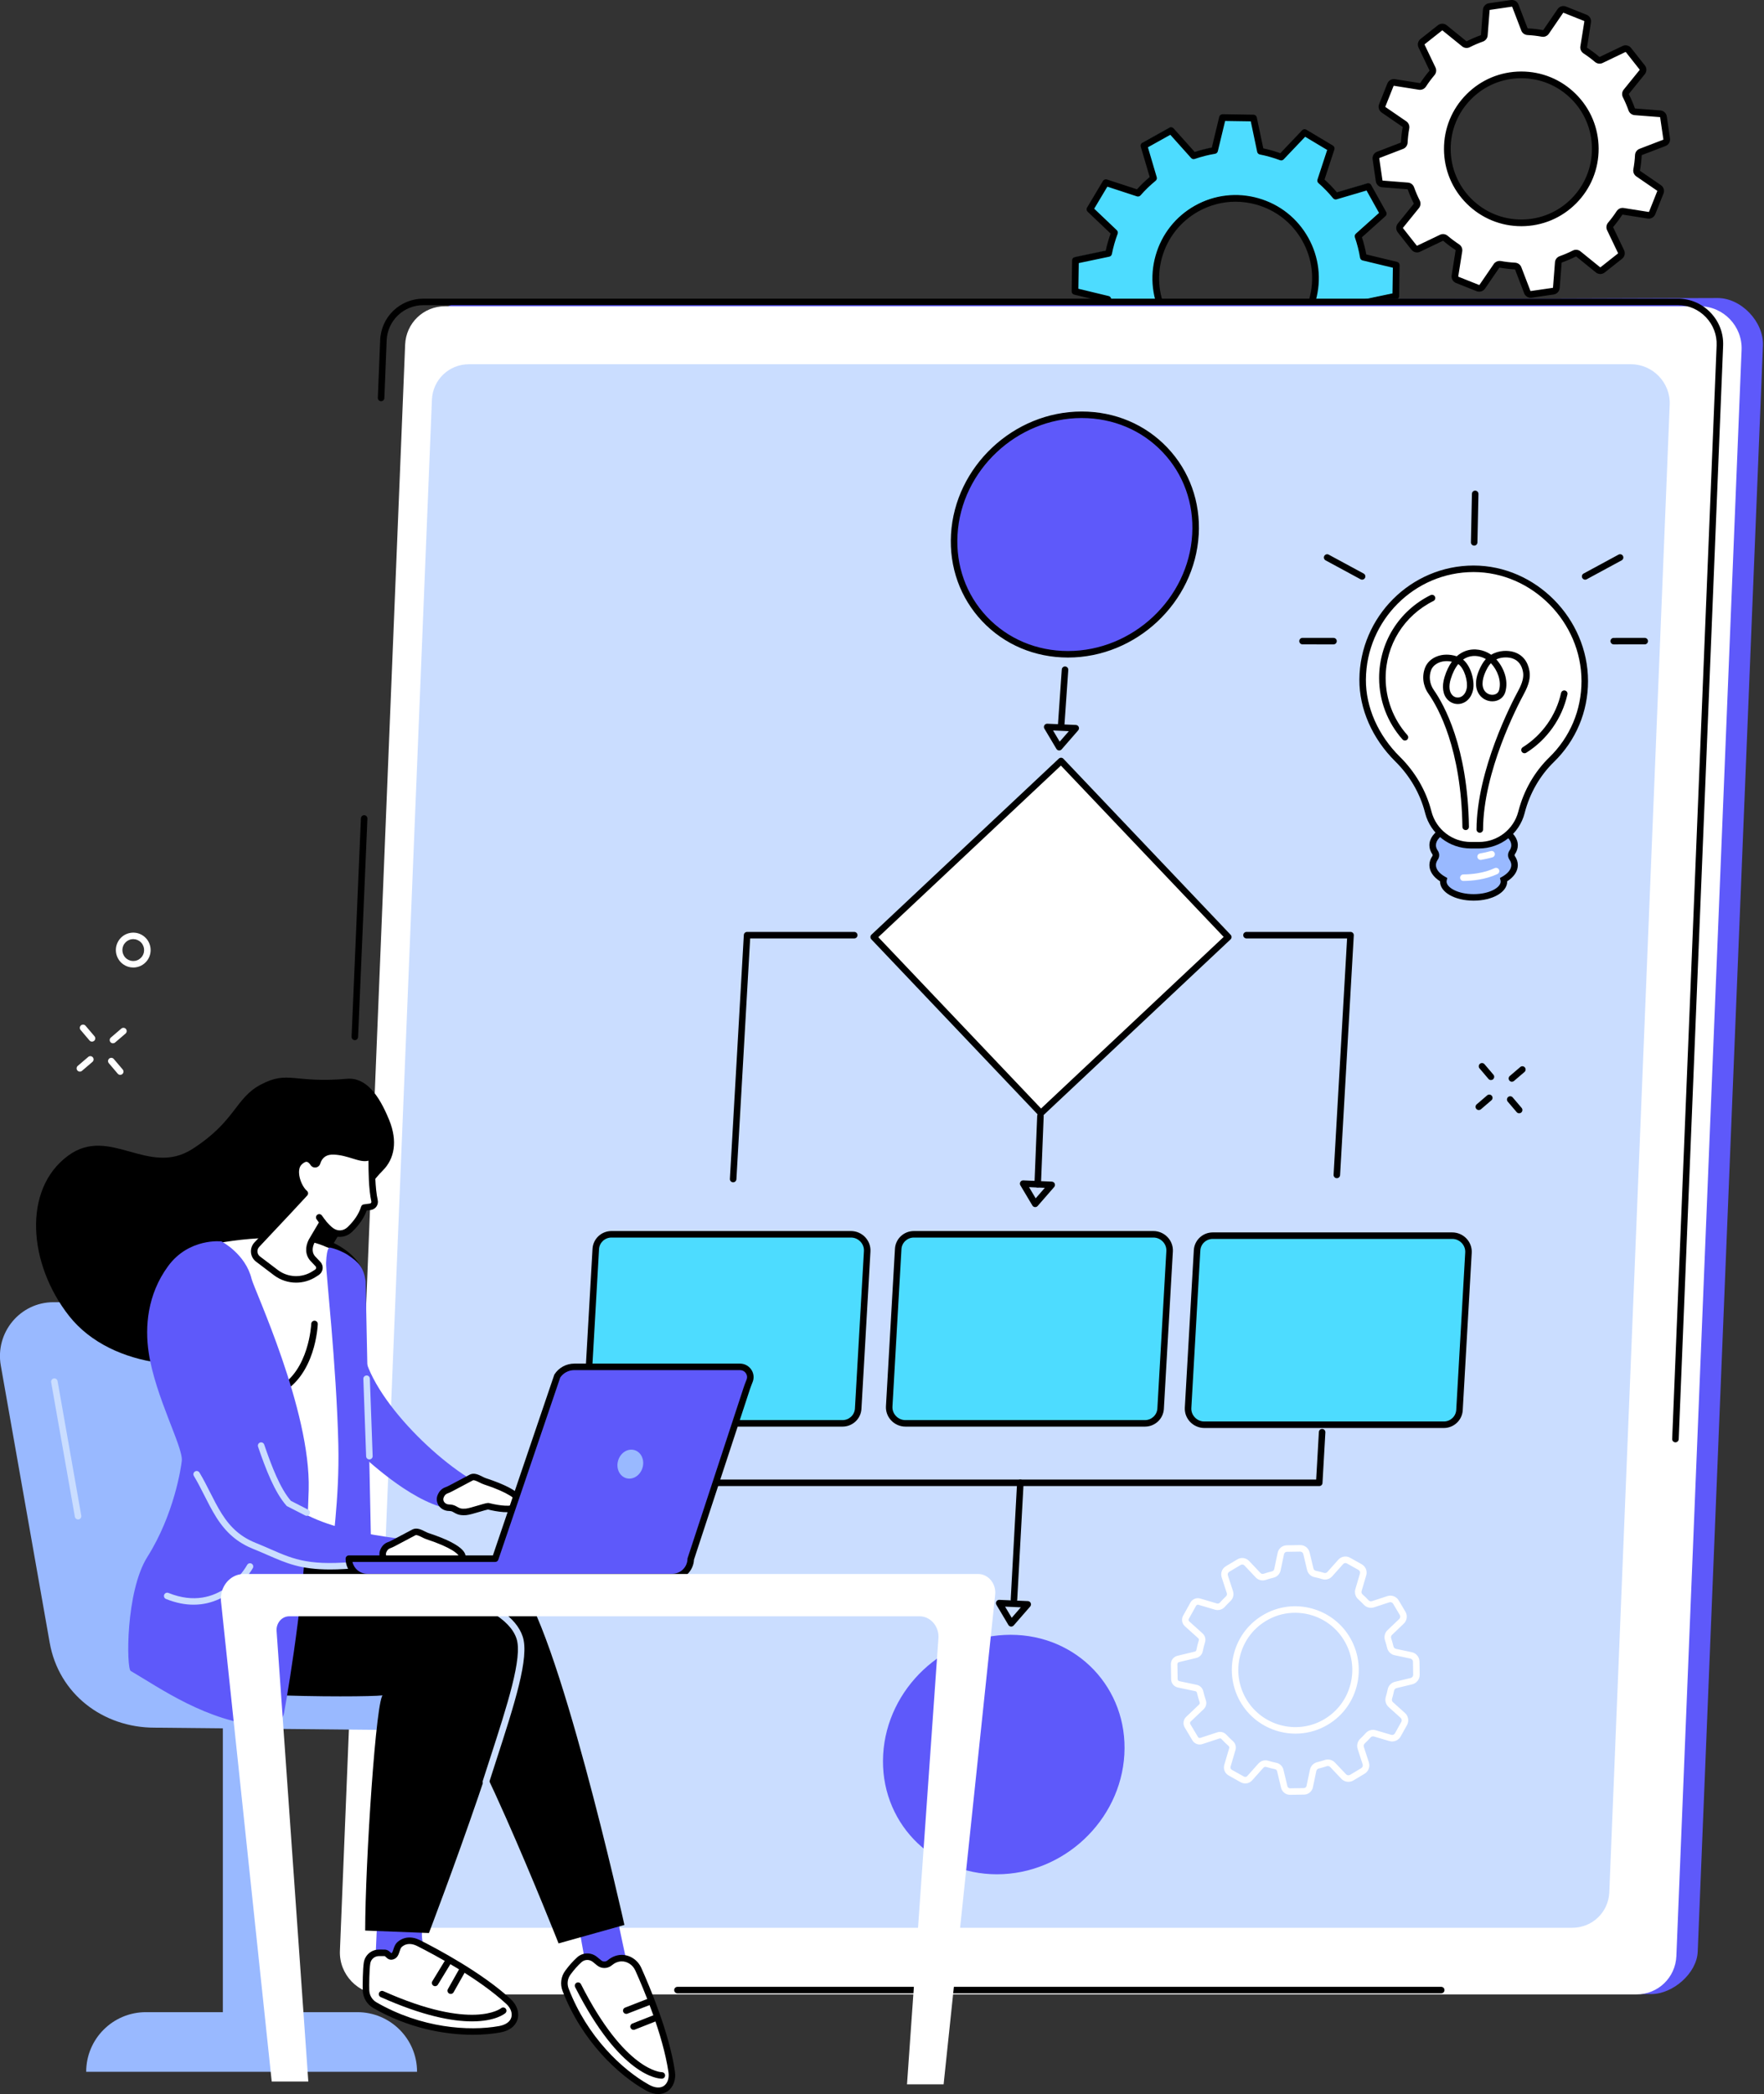 <svg xmlns="http://www.w3.org/2000/svg" xmlns:xlink="http://www.w3.org/1999/xlink" xmlns:serif="http://www.serif.com/" width="100%" height="100%" viewBox="0 0 2205 2617" xml:space="preserve" style="fill-rule:evenodd;clip-rule:evenodd;stroke-linejoin:round;stroke-miterlimit:2;"><rect x="0" y="0" width="2205" height="2617" fill="#333333" stroke="none"/>    <g transform="matrix(4.167,0,0,4.167,0,0)">        <g transform="matrix(0.548,0,0,0.547,-26.987,59.487)">            <clipPath id="_clip1">                <path d="M334.776,355.526C328.714,355.526 323.802,360.438 323.802,366.5C323.802,372.557 328.714,377.469 334.776,377.469C340.833,377.469 345.745,372.557 345.745,366.5C345.745,360.438 340.833,355.526 334.776,355.526"></path>            </clipPath>            <g clip-path="url(#_clip1)">                <rect x="323.802" y="355.526" width="21.943" height="21.943" style="fill:white;fill-rule:nonzero;"></rect>            </g>        </g>        <g transform="matrix(0.548,0,0,0.547,-26.987,59.487)">            <clipPath id="_clip2">                <path d="M529.026,800.682C522.969,800.682 518.057,805.594 518.057,811.651C518.057,817.714 522.969,822.625 529.026,822.625C535.089,822.625 540,817.714 540,811.651C540,805.594 535.089,800.682 529.026,800.682"></path>            </clipPath>            <g clip-path="url(#_clip2)">                <rect x="518.057" y="800.682" width="21.943" height="21.943" style="fill:white;fill-rule:nonzero;"></rect>            </g>        </g>        <g transform="matrix(0.548,0,0,0.547,-26.987,59.487)">            <clipPath id="_clip3">                <path d="M790.969,432C784.911,432 780,436.911 780,442.974C780,449.031 784.911,453.943 790.969,453.943C797.031,453.943 801.943,449.031 801.943,442.974C801.943,436.911 797.031,432 790.969,432"></path>            </clipPath>            <g clip-path="url(#_clip3)">                <rect x="780" y="432" width="21.943" height="21.943" style="fill:white;fill-rule:nonzero;"></rect>            </g>        </g>        <g transform="matrix(0.299,0,0,0.299,342.083,3.446)">            <g transform="matrix(1,0,0,1,-187.909,-95.783)">                <path d="M321.096,430.5C282.465,452.047 233.684,438.203 212.137,399.568C190.596,360.943 204.439,312.156 243.07,290.615C281.7,269.068 330.481,282.911 352.023,321.542C373.575,360.182 359.726,408.958 321.096,430.5ZM430.215,295.75L415.059,268.573L382.471,278.193C377.835,272.531 372.799,267.323 367.398,262.615L377.96,230.354L351.252,214.417L327.83,239.042C321.07,236.495 314.101,234.521 307.007,233.13L300.017,199.87L268.913,199.401L260.955,232.391C253.887,233.557 246.861,235.354 239.945,237.734L217.273,212.422L190.101,227.578L199.715,260.167C194.054,264.797 188.84,269.844 184.137,275.24L151.887,264.672L135.934,291.385L160.559,314.807C158.017,321.573 156.038,328.536 154.648,335.625L121.392,342.62L120.924,373.724L153.919,381.682C155.085,388.75 156.872,395.776 159.257,402.693L133.95,425.375L149.101,452.536L181.689,442.922C186.33,448.583 191.366,453.792 196.762,458.5L186.2,490.76L212.908,506.708L236.33,482.073C243.096,484.62 250.064,486.604 257.158,487.995L264.148,521.245L295.252,521.708L303.21,488.724C310.278,487.557 317.299,485.76 324.215,483.385L346.892,508.693L374.064,493.531L364.45,460.948C370.111,456.318 375.32,451.271 380.023,445.87L412.278,456.438L428.231,429.729L403.601,406.307C406.148,399.542 408.122,392.578 409.512,385.484L442.778,378.495L443.236,347.391L410.247,339.432C409.08,332.365 407.294,325.339 404.908,318.417L430.215,295.75" style="fill:rgb(77,220,255);fill-rule:nonzero;"></path>            </g>            <g transform="matrix(1,0,0,1,-171.794,-88.805)">                <path d="M267.247,279.599C254.335,279.599 241.57,282.885 229.986,289.354C212.085,299.344 199.148,315.698 193.549,335.411C187.95,355.13 190.366,375.849 200.351,393.74C210.335,411.646 226.689,424.583 246.408,430.188C266.127,435.781 286.84,433.359 304.736,423.385C322.637,413.396 335.575,397.042 341.174,377.323C346.773,357.609 344.356,336.885 334.372,318.995C324.387,301.094 308.033,288.156 288.314,282.563C281.361,280.583 274.278,279.599 267.247,279.599ZM267.481,439.849C259.83,439.849 252.137,438.792 244.575,436.635C223.127,430.552 205.34,416.479 194.481,397.016C183.627,377.552 180.997,355.026 187.085,333.583C193.174,312.141 207.247,294.354 226.715,283.49C246.179,272.635 268.71,270 290.153,276.099C311.596,282.182 329.382,296.255 340.241,315.719C351.096,335.188 353.726,357.708 347.637,379.151C341.549,400.609 327.476,418.385 308.012,429.24C295.413,436.271 281.523,439.849 267.481,439.849ZM252.158,513.74L277.898,514.13L285.221,483.74C285.538,482.432 286.611,481.438 287.939,481.208C294.767,480.089 301.648,478.339 308.403,476.021C309.684,475.578 311.096,475.958 311.997,476.953L332.882,500.255L355.361,487.719L346.507,457.714C346.122,456.417 346.554,455.016 347.601,454.161C353.127,449.635 358.231,444.688 362.773,439.469C363.658,438.464 365.07,438.089 366.351,438.49L396.054,448.229L409.252,426.115L386.564,404.552C385.585,403.615 385.262,402.193 385.736,400.932C388.205,394.37 390.142,387.542 391.497,380.651C391.752,379.328 392.783,378.281 394.106,378.005L424.731,371.568L425.116,345.828L394.736,338.51C393.424,338.193 392.429,337.125 392.21,335.792C391.08,328.948 389.33,322.057 387.012,315.328C386.575,314.047 386.939,312.635 387.945,311.729L411.252,290.849L398.715,268.365L368.7,277.219C367.403,277.609 366.007,277.172 365.148,276.125C360.632,270.604 355.695,265.5 350.471,260.958C349.455,260.073 349.064,258.661 349.481,257.38L359.215,227.682L337.116,214.479L315.544,237.156C314.611,238.141 313.184,238.453 311.929,237.99C305.356,235.521 298.523,233.578 291.637,232.229C290.314,231.979 289.278,230.948 288.997,229.625L282.564,199L256.825,198.609L249.497,228.995C249.179,230.302 248.111,231.297 246.778,231.526C239.939,232.646 233.049,234.396 226.314,236.719C225.044,237.156 223.627,236.792 222.721,235.781L201.84,212.474L179.361,225.01L188.215,255.031C188.596,256.333 188.169,257.719 187.116,258.589C181.606,263.094 176.502,268.021 171.95,273.26C171.059,274.271 169.653,274.661 168.372,274.25L138.669,264.521L125.476,286.615L148.158,308.188C149.132,309.12 149.46,310.542 148.986,311.802C146.512,318.38 144.575,325.208 143.221,332.094C142.965,333.422 141.939,334.453 140.616,334.734L109.986,341.167L109.601,366.906L139.986,374.229C141.299,374.542 142.294,375.609 142.512,376.948C143.637,383.776 145.382,390.656 147.705,397.406C148.148,398.693 147.778,400.104 146.778,401.01L123.471,421.885L136.007,444.375L166.017,435.516C167.32,435.125 168.715,435.568 169.575,436.615C174.08,442.12 179.017,447.219 184.247,451.781C185.267,452.661 185.658,454.073 185.236,455.359L175.507,485.052L197.606,498.255L219.174,475.578C220.101,474.599 221.528,474.266 222.794,474.75C229.361,477.219 236.189,479.146 243.08,480.505C244.408,480.766 245.445,481.792 245.721,483.115L252.158,513.74ZM280.528,520.885L280.481,520.885L249.372,520.427C247.804,520.401 246.46,519.292 246.137,517.76L239.601,486.651C233.82,485.422 228.09,483.792 222.523,481.802L200.627,504.833C199.549,505.969 197.82,506.203 196.465,505.396L169.757,489.453C168.408,488.646 167.799,487.005 168.283,485.521L178.163,455.359C173.809,451.427 169.663,447.146 165.804,442.583L135.335,451.578C133.825,452.021 132.21,451.349 131.45,449.99L116.294,422.818C115.528,421.443 115.814,419.729 116.986,418.688L140.648,397.484C138.788,391.776 137.32,386.005 136.262,380.245L105.419,372.802C103.892,372.438 102.825,371.063 102.846,369.49L103.309,338.385C103.33,336.807 104.439,335.458 105.976,335.146L137.08,328.609C138.309,322.839 139.939,317.109 141.929,311.536L118.898,289.63C117.762,288.547 117.523,286.818 118.33,285.474L134.278,258.76C135.085,257.417 136.715,256.813 138.21,257.286L168.366,267.167C172.294,262.823 176.58,258.677 181.148,254.807L172.158,224.344C171.71,222.833 172.372,221.219 173.741,220.453L200.913,205.297C202.288,204.526 204.002,204.828 205.049,205.99L226.252,229.646C231.939,227.797 237.721,226.333 243.486,225.276L250.929,194.427C251.288,192.911 252.642,191.854 254.189,191.854L254.241,191.854L285.351,192.318C286.919,192.344 288.262,193.438 288.585,194.979L295.116,226.083C300.898,227.318 306.622,228.943 312.195,230.938L334.101,207.901C335.179,206.771 336.908,206.531 338.257,207.339L364.965,223.286C366.314,224.094 366.924,225.729 366.434,227.219L356.554,257.38C360.903,261.297 365.049,265.578 368.919,270.151L399.387,261.167C400.892,260.714 402.512,261.38 403.273,262.745L418.429,289.917C419.189,291.292 418.903,293.005 417.736,294.052L394.075,315.266C395.934,320.948 397.398,326.729 398.455,332.49L429.304,339.932C430.83,340.297 431.898,341.672 431.872,343.25L431.413,374.349C431.387,375.927 430.283,377.271 428.747,377.594L397.642,384.125C396.403,389.911 394.778,395.641 392.794,401.198L415.825,423.104C416.965,424.193 417.2,425.917 416.398,427.266L400.439,453.969C399.637,455.323 398.012,455.927 396.512,455.448L366.356,445.568C362.434,449.901 358.148,454.047 353.575,457.927L362.57,488.391C363.007,489.906 362.351,491.516 360.981,492.286L333.809,507.443C332.445,508.208 330.721,507.917 329.674,506.745L308.471,483.083C302.773,484.938 296.991,486.411 291.236,487.458L283.799,518.313C283.434,519.823 282.08,520.885 280.528,520.885" style="fill-rule:nonzero;"></path>            </g>            <g transform="matrix(1,0,0,1,-171.794,-88.805)">                <path d="M554.273,300.828C513.283,300.99 479.919,267.891 479.752,226.906C479.585,185.911 512.684,152.552 553.679,152.375C594.669,152.219 628.028,185.318 628.195,226.302C628.361,267.297 595.267,300.656 554.273,300.828ZM696.616,194.599C696.366,192.865 694.945,191.536 693.2,191.401L667.929,189.448C666.455,189.328 665.205,188.349 664.715,186.953C663.044,182.266 661.101,177.719 658.892,173.349C658.226,172.031 658.377,170.453 659.304,169.313L675.247,149.615C676.34,148.26 676.356,146.323 675.273,144.938L661.528,127.51C660.439,126.146 658.549,125.708 656.971,126.469L634.09,137.406C632.757,138.047 631.195,137.833 630.07,136.88C626.309,133.677 622.361,130.729 618.231,128.031C616.997,127.234 616.335,125.802 616.564,124.339L620.544,99.266C620.814,97.536 619.856,95.849 618.226,95.203L597.616,86.99C595.991,86.339 594.132,86.911 593.142,88.349L578.83,109.25C577.991,110.458 576.528,111.057 575.075,110.797C570.262,109.917 565.356,109.359 560.387,109.094C558.913,109.016 557.611,108.094 557.085,106.714L548.002,83.036C547.377,81.401 545.7,80.417 543.965,80.672L522.012,83.87C520.278,84.125 518.955,85.542 518.814,87.286L516.856,112.589C516.747,114.057 515.762,115.307 514.366,115.802C509.679,117.474 505.142,119.411 500.773,121.615C499.46,122.297 497.887,122.135 496.741,121.208L477.07,105.266C475.71,104.167 473.767,104.151 472.392,105.24L454.971,119C453.596,120.078 453.158,121.974 453.913,123.557L464.861,146.453C465.497,147.781 465.273,149.354 464.32,150.464C461.132,154.24 458.184,158.193 455.491,162.313C454.684,163.563 453.241,164.214 451.783,163.984L426.741,160.016C425.012,159.734 423.32,160.708 422.674,162.323L414.46,182.969C413.814,184.583 414.382,186.448 415.825,187.427L436.705,201.76C437.919,202.594 438.507,204.057 438.247,205.505C437.372,210.328 436.809,215.245 436.544,220.208C436.465,221.682 435.549,222.984 434.174,223.516L410.502,232.599C408.872,233.224 407.887,234.911 408.137,236.635L411.33,258.62C411.585,260.349 413.007,261.677 414.752,261.807L440.023,263.76C441.497,263.88 442.741,264.859 443.241,266.255C444.903,270.943 446.846,275.49 449.059,279.859C449.721,281.172 449.58,282.75 448.648,283.896L432.71,303.594C431.606,304.948 431.596,306.885 432.679,308.271L446.424,325.693C447.507,327.063 449.398,327.5 450.981,326.745L473.856,315.797C475.189,315.161 476.757,315.385 477.882,316.344C481.637,319.531 485.59,322.479 489.715,325.172C490.955,325.974 491.611,327.422 491.382,328.87L487.408,353.943C487.132,355.672 488.096,357.359 489.721,358.01L510.33,366.219C511.96,366.87 513.82,366.307 514.809,364.859L529.122,343.958C529.96,342.745 531.424,342.151 532.877,342.417C537.689,343.292 542.59,343.865 547.564,344.115C549.038,344.193 550.335,345.115 550.866,346.495L559.945,370.177C560.57,371.807 562.247,372.792 563.981,372.536L585.934,369.339C587.669,369.089 588.997,367.661 589.132,365.927L591.09,340.625C591.205,339.151 592.184,337.911 593.58,337.406C598.267,335.75 602.809,333.792 607.174,331.589C608.491,330.927 610.059,331.073 611.21,332L630.877,347.938C632.236,349.047 634.189,349.057 635.559,347.969L652.976,334.208C654.351,333.13 654.788,331.234 654.033,329.651L643.085,306.755C642.455,305.427 642.674,303.859 643.627,302.745C646.82,298.984 649.762,295.026 652.46,290.896C653.267,289.656 654.705,288.995 656.163,289.219L681.21,293.193C682.939,293.469 684.627,292.5 685.278,290.88L693.491,270.255C694.132,268.62 693.57,266.76 692.127,265.781L671.247,251.448C670.028,250.609 669.439,249.151 669.705,247.703C670.58,242.88 671.148,237.969 671.403,233C671.486,231.526 672.398,230.224 673.778,229.693L697.445,220.604C699.08,219.984 700.064,218.297 699.809,216.573L696.616,194.599" style="fill:white;fill-rule:nonzero;"></path>            </g>            <g transform="matrix(1,0,0,1,-171.794,-88.805)">                <path d="M553.981,155.74L553.695,155.74C534.762,155.807 517.002,163.26 503.669,176.693C490.34,190.13 483.038,207.958 483.116,226.875C483.195,245.807 490.632,263.583 504.075,276.911C517.439,290.161 535.148,297.453 553.965,297.453L554.262,297.453C573.189,297.385 590.96,289.938 604.288,276.5C617.616,263.063 624.913,245.234 624.84,226.302C624.762,207.385 617.32,189.609 603.882,176.286C590.517,163.031 572.804,155.74 553.981,155.74ZM553.965,304.172C533.366,304.172 513.976,296.193 499.34,281.677C484.627,267.078 476.481,247.63 476.398,226.906C476.314,206.188 484.304,186.672 498.898,171.958C513.491,157.245 532.945,149.099 553.663,149.01L553.986,149.01C574.59,149.01 593.981,156.995 608.616,171.521C623.33,186.115 631.476,205.568 631.559,226.292C631.642,247.005 623.653,266.521 609.059,281.24C594.465,295.948 575.012,304.089 554.288,304.172L553.965,304.172ZM532.205,338.984C532.627,338.984 533.049,339.026 533.476,339.104C538.122,339.943 542.919,340.505 547.736,340.755C550.549,340.901 553.007,342.688 554.002,345.281L563.085,368.958C563.153,369.135 563.33,369.224 563.497,369.203L585.45,366.005C585.632,365.984 585.767,365.833 585.783,365.661L587.747,340.359C587.965,337.578 589.814,335.182 592.46,334.24C597.017,332.615 601.46,330.714 605.658,328.583C608.158,327.323 611.169,327.625 613.325,329.38L632.997,345.318C633.137,345.438 633.335,345.438 633.481,345.318L650.898,331.563C651.038,331.458 651.085,331.255 651.007,331.099L640.059,308.203C638.866,305.703 639.262,302.693 641.07,300.568C644.153,296.922 647.044,293.052 649.653,289.047C651.184,286.703 653.96,285.469 656.684,285.906L681.736,289.87C681.903,289.885 682.09,289.807 682.153,289.63L690.372,268.995C690.434,268.839 690.377,268.641 690.231,268.542L669.351,254.219C667.059,252.646 665.903,249.854 666.398,247.099C667.247,242.458 667.804,237.656 668.059,232.813C668.2,230.016 669.976,227.557 672.58,226.557L696.247,217.458C696.419,217.391 696.517,217.229 696.491,217.042L693.294,195.068C693.273,194.896 693.122,194.76 692.939,194.734L667.674,192.781C664.887,192.563 662.486,190.719 661.549,188.068C659.929,183.521 658.028,179.073 655.898,174.859C654.632,172.359 654.95,169.349 656.695,167.193L672.637,147.505C672.747,147.359 672.747,147.161 672.642,147.016L658.892,129.589C658.778,129.453 658.58,129.401 658.419,129.479L635.544,140.443C633.038,141.641 630.038,141.24 627.898,139.432C624.257,136.333 620.382,133.443 616.398,130.849C614.054,129.307 612.82,126.552 613.252,123.813L617.226,98.734C617.252,98.547 617.153,98.391 616.986,98.323L596.377,90.099C596.21,90.031 596.017,90.089 595.913,90.245L581.601,111.13C580.033,113.432 577.241,114.609 574.476,114.089C569.835,113.25 565.033,112.693 560.215,112.438C557.413,112.292 554.955,110.521 553.95,107.917L544.872,84.234C544.809,84.063 544.637,83.969 544.46,83.979L522.497,87.188C522.32,87.214 522.184,87.359 522.169,87.531L520.21,112.839C519.997,115.604 518.142,118.01 515.502,118.958C510.939,120.578 506.502,122.484 502.299,124.609C499.799,125.875 496.788,125.568 494.627,123.813L474.96,107.875C474.814,107.755 474.616,107.755 474.481,107.859L457.054,121.63C456.919,121.734 456.872,121.938 456.95,122.099L467.892,144.99C469.09,147.495 468.7,150.5 466.887,152.63C463.799,156.276 460.908,160.156 458.304,164.151C456.773,166.49 454.007,167.729 451.262,167.292L426.221,163.323C426.017,163.297 425.866,163.391 425.799,163.568L417.585,184.198C417.517,184.359 417.575,184.557 417.726,184.667L438.611,198.979C440.892,200.547 442.054,203.344 441.554,206.094C440.71,210.74 440.153,215.557 439.903,220.385C439.752,223.193 437.976,225.641 435.382,226.635L411.71,235.74C411.538,235.802 411.439,235.964 411.465,236.146L414.663,258.125C414.684,258.302 414.83,258.432 415.017,258.448L440.283,260.417C443.059,260.625 445.46,262.479 446.403,265.125C448.017,269.677 449.924,274.115 452.059,278.333C453.32,280.833 453.007,283.844 451.262,286L435.32,305.688C435.21,305.833 435.205,306.036 435.314,306.182L449.059,323.609C449.179,323.745 449.361,323.797 449.533,323.714L472.408,312.766C474.913,311.557 477.913,311.953 480.054,313.766C483.7,316.849 487.564,319.734 491.559,322.359C493.903,323.885 495.137,326.641 494.7,329.396L490.726,354.458C490.705,354.646 490.804,354.818 490.971,354.885L511.575,363.094C511.741,363.161 511.939,363.109 512.044,362.948L526.356,342.057C527.684,340.12 529.887,338.984 532.205,338.984ZM563.419,375.932C560.512,375.932 557.882,374.167 556.809,371.37L547.731,347.688C547.658,347.49 547.445,347.464 547.382,347.464C542.283,347.198 537.2,346.609 532.278,345.719C532.221,345.703 532.017,345.677 531.898,345.854L517.585,366.755C515.689,369.505 512.195,370.568 509.09,369.333L488.476,361.125C485.366,359.875 483.57,356.708 484.096,353.411L488.064,328.344C488.101,328.13 487.934,328.01 487.887,327.974C483.653,325.219 479.564,322.156 475.705,318.885C475.669,318.844 475.502,318.724 475.309,318.823L452.434,329.766C449.413,331.219 445.861,330.396 443.788,327.76L430.038,310.333C427.976,307.714 427.997,304.068 430.096,301.469L446.038,281.766C446.127,281.661 446.137,281.516 446.064,281.37C443.799,276.901 441.783,272.188 440.075,267.375C440.033,267.255 439.929,267.12 439.767,267.109L414.497,265.151C411.158,264.901 408.491,262.396 408.012,259.083L404.814,237.12C404.335,233.807 406.179,230.651 409.299,229.458L432.965,220.37C433.122,220.318 433.184,220.156 433.189,220.026C433.46,214.917 434.054,209.818 434.945,204.896C434.976,204.74 434.924,204.594 434.809,204.526L413.929,190.198C411.174,188.313 410.106,184.813 411.34,181.714L419.559,161.078C420.794,157.974 423.95,156.167 427.273,156.688L452.314,160.661C452.445,160.677 452.585,160.609 452.674,160.474C455.434,156.245 458.497,152.151 461.762,148.292C461.861,148.172 461.892,148.026 461.835,147.891L450.887,124.995C449.445,121.979 450.273,118.422 452.892,116.349L470.314,102.594C472.929,100.531 476.58,100.547 479.184,102.646L498.856,118.599C498.971,118.693 499.116,118.693 499.262,118.625C503.715,116.359 508.419,114.339 513.247,112.625C513.366,112.583 513.497,112.474 513.512,112.318L515.471,87.016C515.726,83.688 518.226,81.016 521.533,80.536L543.486,77.344C546.788,76.849 549.939,78.698 551.142,81.828L560.226,105.505C560.278,105.651 560.439,105.719 560.564,105.734C565.674,106 570.757,106.583 575.679,107.474C575.83,107.5 575.976,107.464 576.054,107.344L590.372,86.443C592.262,83.688 595.752,82.625 598.861,83.865L619.471,92.068C622.58,93.307 624.387,96.484 623.861,99.786L619.887,124.849C619.866,124.995 619.934,125.13 620.075,125.224C624.294,127.979 628.387,131.036 632.247,134.307C632.372,134.401 632.523,134.443 632.648,134.375L655.523,123.427C658.538,121.979 662.096,122.802 664.163,125.438L677.913,142.865C679.986,145.484 679.96,149.13 677.856,151.724L661.913,171.411C661.788,171.573 661.866,171.771 661.892,171.828C664.153,176.297 666.169,181.005 667.882,185.823C667.939,185.979 668.054,186.073 668.195,186.089L693.46,188.047C696.799,188.297 699.46,190.797 699.945,194.109L703.137,216.073C703.622,219.385 701.778,222.536 698.653,223.734L674.991,232.823C674.83,232.891 674.773,233.036 674.762,233.172C674.491,238.292 673.903,243.37 673.012,248.292C673.002,248.349 672.981,248.563 673.148,248.667L694.033,262.995C696.788,264.885 697.851,268.385 696.606,271.484L688.398,292.12C687.163,295.219 683.991,297.042 680.689,296.51L655.637,292.531C655.517,292.516 655.372,292.583 655.273,292.714C652.517,296.948 649.46,301.047 646.195,304.901C646.09,305.026 646.064,305.182 646.122,305.302L657.07,328.198C658.512,331.219 657.684,334.771 655.064,336.849L637.642,350.604C635.017,352.677 631.366,352.651 628.767,350.536L609.101,334.599C608.934,334.464 608.752,334.547 608.695,334.583C604.241,336.833 599.538,338.854 594.71,340.573C594.585,340.615 594.455,340.714 594.439,340.88L592.481,366.182C592.221,369.505 589.731,372.182 586.424,372.661L564.471,375.854C564.111,375.906 563.767,375.932 563.419,375.932" style="fill-rule:nonzero;"></path>            </g>        </g>        <g transform="matrix(0.548,0,0,0.547,-26.987,59.487)">            <path d="M953.172,984.547L269.896,982.365C256.964,982.365 246.469,971.411 246.995,958.469L282.698,77.813C283.177,65.979 292.75,56.776 304.568,56.776L989.484,54.651C1002.41,54.651 1014.8,67.724 1014.28,80.672L978.578,961.328C978.089,973.156 964.984,984.547 953.172,984.547" style="fill:rgb(94,89,250);fill-rule:nonzero;"></path>        </g>        <g transform="matrix(0.548,0,0,0.547,-26.987,59.487)">            <path d="M945.021,984.74L258.219,984.74C245.286,984.74 234.792,973.792 235.318,960.849L271.021,80.198C271.5,68.375 281.073,59.161 292.885,59.161L979.693,59.161C992.62,59.161 1003.12,70.109 1002.59,83.057L966.896,963.708C966.406,975.536 956.839,984.74 945.021,984.74" style="fill:white;fill-rule:nonzero;"></path>        </g>        <g transform="matrix(0.548,0,0,0.547,-26.987,59.487)">            <path d="M966.385,682.047L966.313,682.047C965.328,682.005 964.563,681.172 964.604,680.188L988.927,80.599C989.151,74.828 987.047,69.318 983,65.099C978.958,60.885 973.557,58.568 967.797,58.568L280.995,58.568C270.172,58.568 261.349,67.057 260.906,77.885L259.641,109.521C259.599,110.505 258.797,111.271 257.781,111.224C256.802,111.193 256.031,110.354 256.073,109.375L257.344,77.745C257.859,64.99 268.25,54.995 280.995,54.995L967.797,54.995C974.542,54.995 980.859,57.703 985.578,62.625C990.302,67.557 992.76,73.995 992.49,80.75L968.167,680.333C968.135,681.292 967.333,682.047 966.385,682.047" style="fill-rule:nonzero;"></path>        </g>        <g transform="matrix(0.548,0,0,0.547,-26.987,59.487)">            <path d="M243.484,461.526L243.406,461.526C242.422,461.484 241.661,460.651 241.703,459.667L246.807,339.906C246.849,338.922 247.682,338.156 248.667,338.198C249.646,338.24 250.411,339.073 250.37,340.057L245.266,459.818C245.224,460.781 244.438,461.526 243.484,461.526" style="fill-rule:nonzero;"></path>        </g>        <g transform="matrix(0.548,0,0,0.547,-26.987,59.487)">            <path d="M235.88,653.016L235.849,653.016C234.865,653 234.078,652.182 234.099,651.198L235.417,582.198C235.432,581.214 236.276,580.443 237.229,580.448C238.219,580.464 239,581.281 238.979,582.26L237.667,651.266C237.646,652.234 236.854,653.016 235.88,653.016" style="fill-rule:nonzero;"></path>        </g>        <g transform="matrix(0.548,0,0,0.547,-26.987,59.487)">            <path d="M838.172,984.146L420.083,984.146C419.104,984.146 418.302,983.344 418.302,982.365C418.302,981.38 419.104,980.578 420.083,980.578L838.172,980.578C839.156,980.578 839.953,981.38 839.953,982.365C839.953,983.344 839.156,984.146 838.172,984.146" style="fill-rule:nonzero;"></path>        </g>        <g transform="matrix(0.548,0,0,0.547,-26.987,59.487)">            <path d="M909.927,948.193L273.828,948.193C261.854,948.193 252.13,938.052 252.615,926.063L285.682,110.432C286.125,99.479 294.995,90.953 305.938,90.953L942.036,90.953C954.005,90.953 963.729,101.094 963.245,113.078L930.182,928.714C929.74,939.661 920.875,948.193 909.927,948.193" style="fill:rgb(202,221,255);fill-rule:nonzero;"></path>        </g>        <g transform="matrix(0.548,0,0,0.547,-26.987,59.487)">            <path d="M703.641,184.307C701.573,220.578 670.339,249.969 633.88,249.969C597.427,249.969 569.547,220.578 571.615,184.307C573.688,148.052 604.917,118.656 641.375,118.656C677.833,118.656 705.708,148.052 703.641,184.307" style="fill:rgb(94,89,250);fill-rule:nonzero;"></path>        </g>        <g transform="matrix(0.548,0,0,0.547,-26.987,59.487)">            <path d="M703.641,184.318L703.656,184.318L703.641,184.318ZM641.37,120.448C605.901,120.448 575.401,149.141 573.396,184.417C572.422,201.411 578.141,217.391 589.5,229.417C600.932,241.526 616.688,248.188 633.88,248.188C669.349,248.188 699.849,219.49 701.859,184.214C702.828,167.224 697.109,151.245 685.75,139.219C674.323,127.109 658.557,120.448 641.37,120.448ZM633.88,251.76C615.698,251.76 599.016,244.698 586.906,231.87C574.87,219.115 568.807,202.193 569.833,184.214C571.948,147.083 604.036,116.88 641.37,116.88C659.552,116.88 676.229,123.938 688.339,136.766C700.38,149.516 706.448,166.438 705.427,184.417L705.417,184.417C703.302,221.552 671.208,251.76 633.88,251.76" style="fill-rule:nonzero;"></path>        </g>        <g transform="matrix(0.548,0,0,0.547,-26.987,59.487)">            <path d="M664.719,853.219C662.651,889.479 631.417,918.875 594.964,918.875C558.5,918.875 530.625,889.479 532.693,853.219C534.766,816.953 565.995,787.563 602.448,787.563C638.911,787.563 666.786,816.953 664.719,853.219" style="fill:rgb(94,89,250);fill-rule:nonzero;"></path>        </g>        <g transform="matrix(0.548,0,0,0.547,-26.987,59.487)">            <path d="M619.047,501.542L527.505,405.01L630.063,308.479L721.609,405.01L619.047,501.542" style="fill:white;fill-rule:nonzero;"></path>        </g>        <g transform="matrix(0.548,0,0,0.547,-26.987,59.487)">            <path d="M530.031,405.078L619.12,499.021L719.083,404.938L629.99,311L530.031,405.078ZM619.052,503.328C618.578,503.328 618.104,503.141 617.75,502.776L526.208,406.24C525.875,405.891 525.703,405.432 525.714,404.953C525.729,404.484 525.932,404.031 526.276,403.708L628.844,307.177C629.552,306.505 630.682,306.531 631.354,307.25L722.901,403.781C723.234,404.125 723.411,404.589 723.396,405.063C723.385,405.531 723.177,405.979 722.833,406.313L620.266,502.844C619.932,503.167 619.49,503.328 619.052,503.328" style="fill-rule:nonzero;"></path>        </g>        <g transform="matrix(0.548,0,0,0.547,-26.987,59.487)">            <path d="M676,671.641L544.875,671.641C539.797,671.641 535.714,667.349 536,662.307L540.922,576.026C541.182,571.495 544.922,567.979 549.49,567.979L680.615,567.979C685.693,567.979 689.781,572.276 689.49,577.318L684.568,663.594C684.313,668.13 680.568,671.641 676,671.641" style="fill:rgb(77,220,255);fill-rule:nonzero;"></path>        </g>        <g transform="matrix(0.548,0,0,0.547,-26.987,59.487)">            <path d="M549.49,569.771C545.891,569.771 542.906,572.563 542.703,576.125L537.781,662.411C537.672,664.339 538.349,666.188 539.698,667.615C541.063,669.057 542.906,669.854 544.875,669.854L676,669.854C679.604,669.854 682.583,667.063 682.792,663.49L687.708,577.214C687.823,575.281 687.141,573.438 685.792,572.01C684.422,570.563 682.589,569.771 680.615,569.771L549.49,569.771ZM676,673.427L544.875,673.427C541.953,673.427 539.12,672.198 537.104,670.063C535.078,667.917 534.052,665.125 534.219,662.208L539.146,575.927C539.448,570.469 543.995,566.198 549.49,566.198L680.615,566.198C683.536,566.198 686.37,567.422 688.38,569.557C690.411,571.708 691.438,574.495 691.276,577.417L686.349,663.698C686.042,669.151 681.495,673.427 676,673.427" style="fill-rule:nonzero;"></path>        </g>        <g transform="matrix(0.548,0,0,0.547,-26.987,59.487)">            <path d="M510.448,671.641L379.328,671.641C374.25,671.641 370.167,667.349 370.453,662.307L375.375,576.026C375.635,571.495 379.37,567.979 383.948,567.979L515.068,567.979C520.146,567.979 524.234,572.276 523.948,577.318L519.021,663.594C518.766,668.13 515.026,671.641 510.448,671.641" style="fill:rgb(77,220,255);fill-rule:nonzero;"></path>        </g>        <g transform="matrix(0.548,0,0,0.547,-26.987,59.487)">            <path d="M383.948,569.771C380.344,569.771 377.359,572.563 377.156,576.13L372.234,662.411C372.125,664.339 372.807,666.188 374.151,667.615C375.516,669.057 377.354,669.854 379.333,669.854L510.448,669.854C514.057,669.854 517.036,667.063 517.24,663.49L522.161,577.214C522.276,575.281 521.594,573.438 520.245,572.01C518.88,570.563 517.042,569.771 515.068,569.771L383.948,569.771ZM510.448,673.427L379.333,673.427C376.411,673.427 373.573,672.198 371.557,670.063C369.531,667.917 368.505,665.125 368.672,662.208L373.594,575.927C373.906,570.469 378.453,566.198 383.948,566.198L515.068,566.198C517.99,566.198 520.823,567.422 522.839,569.557C524.865,571.708 525.891,574.495 525.729,577.417L520.802,663.698C520.49,669.151 515.943,673.427 510.448,673.427" style="fill-rule:nonzero;"></path>        </g>        <g transform="matrix(0.548,0,0,0.547,-26.987,59.487)">            <path d="M839.604,672.396L708.479,672.396C703.401,672.396 699.313,668.099 699.604,663.068L704.526,576.786C704.786,572.25 708.526,568.734 713.099,568.734L844.219,568.734C849.297,568.734 853.38,573.031 853.094,578.073L848.167,664.349C847.911,668.885 844.177,672.396 839.604,672.396" style="fill:rgb(77,220,255);fill-rule:nonzero;"></path>        </g>        <g transform="matrix(0.548,0,0,0.547,-26.987,59.487)">            <path d="M713.094,570.521C709.49,570.521 706.51,573.313 706.302,576.88L701.391,663.161C701.271,665.094 701.953,666.943 703.307,668.37C704.672,669.818 706.505,670.609 708.479,670.609L839.604,670.609C843.203,670.609 846.193,667.818 846.391,664.245L851.313,577.969C851.427,576.036 850.74,574.193 849.396,572.766C848.026,571.318 846.193,570.521 844.219,570.521L713.094,570.521ZM839.604,674.182L708.479,674.182C705.557,674.182 702.724,672.953 700.703,670.823C698.677,668.672 697.656,665.88 697.823,662.964L702.745,576.682C703.057,571.229 707.599,566.953 713.094,566.953L844.219,566.953C847.141,566.953 849.974,568.172 851.99,570.313C854.016,572.458 855.042,575.25 854.87,578.172L849.948,664.453C849.635,669.906 845.094,674.182 839.604,674.182" style="fill-rule:nonzero;"></path>        </g>        <g transform="matrix(0.548,0,0,0.547,-26.987,59.487)">            <path d="M604.292,770.036L604.193,770.036C603.214,769.979 602.453,769.141 602.51,768.156L606,704.146C606.057,703.161 606.859,702.411 607.88,702.458C608.865,702.516 609.62,703.354 609.568,704.339L606.073,768.349C606.021,769.302 605.234,770.036 604.292,770.036" style="fill-rule:nonzero;"></path>        </g>        <g transform="matrix(0.548,0,0,0.547,-26.987,59.487)">            <path d="M599.427,772.12L603.068,778.245L608.057,772.5L599.427,772.12ZM602.792,783.063C602.734,783.063 602.682,783.063 602.63,783.057C602.063,783.01 601.547,782.688 601.255,782.193L594.677,771.104C594.344,770.536 594.344,769.833 594.677,769.276C595.016,768.714 595.615,768.375 596.286,768.411L611.906,769.099C612.594,769.13 613.198,769.547 613.469,770.177C613.74,770.807 613.625,771.531 613.177,772.052L604.135,782.453C603.792,782.844 603.302,783.063 602.792,783.063" style="fill-rule:nonzero;"></path>        </g>        <g transform="matrix(0.548,0,0,0.547,-26.987,59.487)">            <path d="M771.401,706.026L441.068,706.026C440.578,706.026 440.109,705.828 439.771,705.469C439.432,705.115 439.26,704.63 439.286,704.141L440.901,675.818C440.958,674.839 441.792,674.094 442.786,674.141C443.771,674.193 444.521,675.042 444.464,676.026L442.958,702.464L769.719,702.464L771.203,676.385C771.26,675.401 772.083,674.635 773.083,674.703C774.068,674.76 774.818,675.604 774.76,676.594L773.177,704.349C773.13,705.292 772.344,706.026 771.401,706.026" style="fill-rule:nonzero;"></path>        </g>        <g transform="matrix(0.548,0,0,0.547,-26.987,59.487)">            <path d="M781.036,537.219L780.927,537.219C779.948,537.161 779.193,536.318 779.25,535.333L786.641,405.771L731.578,405.771C730.589,405.771 729.792,404.969 729.792,403.984C729.792,402.995 730.589,402.198 731.578,402.198L788.531,402.198C789.026,402.198 789.495,402.401 789.828,402.755C790.167,403.115 790.339,403.594 790.313,404.089L782.813,535.542C782.76,536.484 781.974,537.219 781.036,537.219" style="fill-rule:nonzero;"></path>        </g>        <g transform="matrix(0.548,0,0,0.547,-26.987,59.487)">            <path d="M450.573,539.484C450.536,539.484 450.5,539.479 450.469,539.479C449.484,539.427 448.734,538.583 448.792,537.594L456.417,403.88C456.474,402.932 457.255,402.198 458.198,402.198L516.865,402.198C517.844,402.198 518.646,403 518.646,403.984C518.646,404.964 517.844,405.766 516.865,405.766L459.885,405.766L452.354,537.802C452.297,538.75 451.51,539.484 450.573,539.484" style="fill-rule:nonzero;"></path>        </g>        <g transform="matrix(0.548,0,0,0.547,-26.987,59.487)">            <path d="M617.286,542.318L617.214,542.318C616.229,542.276 615.458,541.448 615.505,540.464L617,503.078C617.036,502.089 617.88,501.323 618.849,501.365C619.833,501.406 620.599,502.234 620.563,503.219L619.068,540.604C619.026,541.568 618.234,542.318 617.286,542.318" style="fill-rule:nonzero;"></path>        </g>        <g transform="matrix(0.548,0,0,0.547,-26.987,59.487)">            <path d="M612.547,542.135L616.182,548.26L621.177,542.516L612.547,542.135ZM615.911,553.078C615.859,553.078 615.807,553.078 615.75,553.073C615.177,553.021 614.672,552.698 614.38,552.203L607.792,541.115C607.458,540.557 607.458,539.854 607.802,539.292C608.135,538.724 608.729,538.385 609.411,538.422L625.031,539.109C625.719,539.141 626.323,539.563 626.594,540.188C626.859,540.823 626.75,541.547 626.302,542.063L617.26,552.464C616.917,552.859 616.427,553.078 615.911,553.078" style="fill-rule:nonzero;"></path>        </g>        <g transform="matrix(0.548,0,0,0.547,-26.987,59.487)">            <path d="M630.094,291.188C630.052,291.188 630.01,291.177 629.969,291.177C628.99,291.115 628.245,290.255 628.318,289.276L630.464,258.307C630.531,257.328 631.391,256.563 632.359,256.651C633.344,256.719 634.083,257.573 634.021,258.552L631.87,289.521C631.807,290.464 631.026,291.188 630.094,291.188" style="fill-rule:nonzero;"></path>        </g>        <g transform="matrix(0.548,0,0,0.547,-26.987,59.487)">            <path d="M625.693,291.755L629.323,297.88L634.328,292.141L625.693,291.755ZM629.057,302.703C629.005,302.703 628.948,302.698 628.896,302.698C628.323,302.646 627.818,302.323 627.521,301.828L620.938,290.74C620.604,290.177 620.604,289.474 620.948,288.906C621.276,288.349 621.891,288.021 622.552,288.047L638.177,288.729C638.859,288.76 639.469,289.182 639.74,289.813C640.005,290.443 639.891,291.167 639.448,291.688L630.406,302.089C630.063,302.479 629.573,302.703 629.057,302.703" style="fill-rule:nonzero;"></path>        </g>        <g transform="matrix(0.548,0,0,0.547,-26.987,59.487)">            <path d="M877.01,361.583C876.385,360.688 876.385,359.521 877.01,358.625C877.859,357.385 878.328,356.047 878.328,354.656C878.328,348.172 868.292,342.922 855.911,342.922C843.536,342.922 833.495,348.172 833.495,354.656C833.495,356.047 833.958,357.385 834.813,358.625C835.427,359.521 835.427,360.688 834.813,361.583C833.958,362.823 833.495,364.161 833.495,365.552C833.495,368.625 835.76,371.427 839.453,373.516C839.37,373.87 839.318,374.224 839.318,374.583C839.318,379.38 846.745,383.26 855.911,383.26C865.073,383.26 872.495,379.38 872.495,374.583C872.495,374.224 872.453,373.87 872.37,373.516C876.068,371.427 878.328,368.625 878.328,365.552C878.328,364.161 877.859,362.823 877.01,361.583" style="fill:rgb(153,185,255);fill-rule:nonzero;"></path>        </g>        <g transform="matrix(0.548,0,0,0.547,-26.987,59.487)">            <path d="M855.911,344.708C844.724,344.708 835.276,349.266 835.276,354.661C835.276,355.656 835.615,356.651 836.281,357.615C837.323,359.13 837.323,361.083 836.281,362.599C835.615,363.568 835.276,364.563 835.276,365.557C835.276,367.844 837.068,370.125 840.328,371.974L841.49,372.63L841.182,373.927C841.135,374.161 841.104,374.38 841.104,374.589C841.104,377.849 847.188,381.484 855.911,381.484C864.635,381.484 870.708,377.849 870.708,374.589C870.708,374.38 870.682,374.161 870.63,373.927L870.323,372.63L871.484,371.974C874.74,370.125 876.531,367.844 876.531,365.557C876.531,364.557 876.198,363.568 875.536,362.599C874.5,361.083 874.49,359.13 875.536,357.615C876.198,356.651 876.531,355.656 876.531,354.661C876.531,349.266 867.089,344.708 855.911,344.708ZM855.911,385.052C845.604,385.052 837.536,380.458 837.536,374.589L837.536,374.453C833.766,372.021 831.703,368.896 831.703,365.557C831.703,363.828 832.255,362.151 833.339,360.578C833.536,360.292 833.536,359.932 833.339,359.646C832.255,358.063 831.703,356.391 831.703,354.661C831.703,347.078 842.339,341.141 855.911,341.141C869.474,341.141 880.104,347.078 880.104,354.661C880.104,356.391 879.552,358.073 878.469,359.646C878.271,359.932 878.271,360.292 878.469,360.578C879.552,362.151 880.104,363.828 880.104,365.557C880.104,368.896 878.042,372.021 874.276,374.453C874.281,374.495 874.281,374.547 874.281,374.589C874.281,380.458 866.208,385.052 855.911,385.052" style="fill-rule:nonzero;"></path>        </g>        <g transform="matrix(0.548,0,0,0.547,-26.987,59.487)">            <path d="M916.745,264.688C916.745,231.458 889.099,203.109 855.88,203.109C822.724,203.109 795.375,230.693 795.156,263.859C795.042,280.75 803.188,296.464 814.292,307.453C822.297,315.385 828.141,325.24 830.974,336.156L831.109,336.682C833.859,347.271 843.417,354.661 854.354,354.661L858.839,354.661C869.776,354.661 879.328,347.271 882.089,336.682L882.161,336.359C884.984,325.531 890.589,315.578 898.599,307.766C909.792,296.833 916.745,281.573 916.745,264.688" style="fill:white;fill-rule:nonzero;"></path>        </g>        <g transform="matrix(0.548,0,0,0.547,-26.987,59.487)">            <path d="M855.88,204.891C823.599,204.891 797.161,231.349 796.943,263.865C796.844,278.953 803.62,294.375 815.547,306.182C823.901,314.453 829.833,324.661 832.703,335.698L832.839,336.224C835.391,346.031 844.24,352.88 854.354,352.88L858.844,352.88C868.969,352.88 877.823,346.031 880.365,336.224L880.448,335.911C883.391,324.578 889.24,314.406 897.354,306.479C908.708,295.396 914.964,280.552 914.964,264.688C914.964,232.276 887.906,204.891 855.88,204.891ZM858.844,356.443L854.354,356.443C842.609,356.443 832.344,348.505 829.385,337.125L829.25,336.599C826.547,326.182 820.932,316.542 813.036,308.719C800.432,296.24 793.276,279.885 793.375,263.844C793.604,229.365 821.641,201.318 855.88,201.318C889.844,201.318 918.531,230.333 918.531,264.688C918.531,281.521 911.896,297.271 899.844,309.031C892.193,316.505 886.677,326.104 883.896,336.807L883.823,337.12C880.859,348.505 870.594,356.443 858.844,356.443" style="fill-rule:nonzero;"></path>        </g>        <g transform="matrix(0.548,0,0,0.547,-26.987,59.487)">            <path d="M865.37,254.859C864.724,255.505 864.141,256.281 863.615,257.198C860.589,262.552 859.964,267.208 861.901,269.979C863.047,271.609 865.016,272.448 866.922,272.135C867.792,271.984 869.318,271.464 869.839,269.625C871.286,264.563 868.88,258.542 865.37,254.859ZM847.5,255.344C845.797,257.417 844.406,260.182 843.375,263.573C842.193,267.438 842.547,270.672 844.313,272.453C845.411,273.552 846.938,273.953 848.411,273.505C850.266,272.948 851.615,271.198 852.115,268.714C852.875,264.964 850.922,257.755 847.5,255.344ZM859.297,347.828L859.281,347.828C858.302,347.828 857.505,347.026 857.505,346.042C857.641,313.51 876.599,276.828 880.401,269.813C882.589,265.771 883.427,262.484 882.964,259.781C882.286,255.792 880.271,253.24 876.969,252.177C875.339,251.661 871.682,251.203 868.323,252.771C872.422,257.271 875.099,264.229 873.271,270.604C872.505,273.292 870.354,275.177 867.516,275.651C864.26,276.198 860.901,274.776 858.984,272.021C857.359,269.703 855.401,264.474 860.516,255.448C861.135,254.349 861.833,253.406 862.599,252.599C860.182,251.156 856.359,250.161 852.599,251.563C851.729,251.885 850.911,252.323 850.125,252.87C854.568,256.557 856.563,264.719 855.62,269.411C854.844,273.24 852.599,275.974 849.443,276.927C846.734,277.74 843.797,276.995 841.781,274.969C839.052,272.234 838.391,267.698 839.964,262.536C841.068,258.906 842.469,256.146 844,254.047C838.005,252.755 833.865,255.641 832.719,258.479C831.281,262.026 831.807,266.255 834.089,269.526C839.667,277.495 852.708,300.766 853.344,344.552C853.359,345.531 852.573,346.344 851.583,346.359L851.557,346.359C850.583,346.359 849.792,345.573 849.776,344.604C849.156,301.807 836.557,279.276 831.172,271.573C828.146,267.255 827.5,261.865 829.411,257.141C831.505,251.964 838.432,248.438 846.667,251.073C848.286,249.63 849.927,248.75 851.354,248.214C856.448,246.313 861.604,247.745 864.724,249.714C864.99,249.88 865.25,250.057 865.505,250.24C869.76,247.677 874.823,247.745 878.057,248.781C882.672,250.26 885.578,253.859 886.484,259.182C887.089,262.75 886.151,266.672 883.536,271.51C879.813,278.401 861.203,314.37 861.073,346.057C861.068,347.036 860.271,347.828 859.297,347.828" style="fill-rule:nonzero;"></path>        </g>        <g transform="matrix(0.548,0,0,0.547,-26.987,59.487)">            <path d="M883.776,304.24C883.177,304.24 882.599,303.948 882.26,303.406C881.729,302.568 881.984,301.469 882.818,300.943C893.438,294.266 901.078,283.427 903.776,271.193C903.99,270.229 904.943,269.625 905.906,269.833C906.865,270.047 907.479,271 907.26,271.964C904.349,285.12 896.135,296.786 884.719,303.964C884.422,304.151 884.099,304.24 883.776,304.24" style="fill-rule:nonzero;"></path>        </g>        <g transform="matrix(0.548,0,0,0.547,-26.987,59.487)">            <path d="M818.313,297.266C817.823,297.266 817.333,297.063 816.979,296.667C808.734,287.38 804.182,275.417 804.182,262.984C804.182,243.583 814.979,226.177 832.339,217.542C833.219,217.104 834.297,217.469 834.729,218.349C835.167,219.234 834.818,220.302 833.927,220.74C817.781,228.766 807.755,244.948 807.755,262.984C807.755,274.547 811.974,285.661 819.641,294.292C820.297,295.031 820.234,296.161 819.5,296.813C819.156,297.115 818.734,297.266 818.313,297.266" style="fill-rule:nonzero;"></path>        </g>        <g transform="matrix(0.548,0,0,0.547,-26.987,59.487)">            <path d="M859.74,362.719C858.88,362.719 858.13,362.104 857.979,361.24C857.818,360.26 858.464,359.344 859.438,359.177C861.453,358.828 863.411,358.391 865.26,357.87C866.214,357.599 867.198,358.151 867.464,359.099C867.729,360.047 867.177,361.036 866.229,361.297C864.26,361.859 862.177,362.328 860.036,362.693C859.938,362.714 859.839,362.719 859.74,362.719" style="fill:white;fill-rule:nonzero;"></path>        </g>        <g transform="matrix(0.548,0,0,0.547,-26.987,59.487)">            <path d="M850.292,374.25C849.318,374.25 848.51,373.458 848.51,372.479C848.5,371.495 849.292,370.688 850.271,370.682C854.823,370.641 861.49,370.005 867.432,367.229C868.323,366.813 869.391,367.198 869.802,368.089C870.224,368.984 869.839,370.042 868.943,370.464C862.417,373.516 855.208,374.208 850.307,374.25L850.292,374.25" style="fill:white;fill-rule:nonzero;"></path>        </g>        <g transform="matrix(0.548,0,0,0.547,-26.987,59.487)">            <path d="M856.214,190.406L856.177,190.406C855.198,190.38 854.411,189.568 854.427,188.583L854.984,162.005C855.005,161.021 855.781,160.219 856.802,160.255C857.786,160.276 858.568,161.094 858.552,162.083L857.995,188.661C857.974,189.63 857.182,190.406 856.214,190.406" style="fill-rule:nonzero;"></path>        </g>        <g transform="matrix(0.548,0,0,0.547,-26.987,59.487)">            <path d="M779.219,244.557L762.25,244.542C761.26,244.536 760.464,243.74 760.464,242.755C760.464,241.771 761.26,240.969 762.25,240.969L779.219,240.984C780.198,240.984 781,241.781 781,242.766C781,243.76 780.198,244.557 779.219,244.557" style="fill-rule:nonzero;"></path>        </g>        <g transform="matrix(0.548,0,0,0.547,-26.987,59.487)">            <path d="M794.865,209.068C794.573,209.068 794.286,209 794.016,208.854L774.885,198.484C774.021,198.01 773.698,196.932 774.161,196.068C774.635,195.198 775.719,194.875 776.578,195.349L795.714,205.719C796.578,206.182 796.901,207.271 796.432,208.141C796.109,208.729 795.49,209.068 794.865,209.068" style="fill-rule:nonzero;"></path>        </g>        <g transform="matrix(0.548,0,0,0.547,-26.987,59.487)">            <path d="M932.599,244.552C931.62,244.552 930.823,243.755 930.813,242.771C930.813,241.781 931.609,240.99 932.599,240.99L949.568,240.974C950.547,240.974 951.344,241.771 951.354,242.76C951.354,243.745 950.557,244.536 949.568,244.536L932.599,244.552" style="fill-rule:nonzero;"></path>        </g>        <g transform="matrix(0.548,0,0,0.547,-26.987,59.487)">            <path d="M916.958,209.068C916.328,209.068 915.708,208.724 915.391,208.13C914.917,207.26 915.245,206.177 916.104,205.708L935.234,195.339C936.099,194.87 937.182,195.188 937.651,196.052C938.125,196.927 937.807,198.01 936.938,198.474L917.807,208.849C917.542,208.995 917.245,209.068 916.958,209.068" style="fill-rule:nonzero;"></path>        </g>        <g transform="matrix(0.548,0,0,0.547,-26.987,59.487)">            <path d="M758.198,775.49C753.281,775.49 748.318,776.656 743.74,779.099C735.964,783.24 730.443,790.208 728.172,798.719C725.891,807.26 727.229,816.099 731.927,823.589C740.573,837.38 758.552,842.208 772.854,834.583C780.625,830.443 786.151,823.474 788.417,814.964C790.693,806.417 789.359,797.583 784.661,790.089C778.792,780.724 768.609,775.49 758.198,775.49ZM758.401,841.76C746.797,841.76 735.448,835.927 728.901,825.484C723.75,817.266 722.219,807.172 724.724,797.792C727.245,788.318 733.406,780.557 742.057,775.948C758.01,767.448 778.052,772.828 787.688,788.193C792.844,796.411 794.37,806.505 791.865,815.885C789.344,825.365 783.188,833.125 774.531,837.734C769.422,840.458 763.88,841.755 758.401,841.76ZM741.958,856.385C742.432,856.385 742.917,856.453 743.385,856.599C744.88,857.052 746.406,857.438 747.927,857.75C749.828,858.146 751.349,859.63 751.807,861.536L753.964,870.563C754.135,871.26 754.745,871.74 755.458,871.729L762.995,871.615C763.703,871.604 764.302,871.115 764.453,870.411L766.313,861.526C766.734,859.505 768.292,857.885 770.281,857.406C771.672,857.073 773.073,856.667 774.448,856.214C776.401,855.557 778.583,856.109 780.005,857.62L786.068,864.036C786.661,864.656 787.563,864.776 788.292,864.344L794.37,860.698C795.094,860.266 795.427,859.365 795.161,858.568L792.427,850.151C791.786,848.182 792.333,846 793.828,844.583C794.88,843.583 795.901,842.536 796.859,841.464C798.214,839.932 800.375,839.318 802.359,839.906L810.781,842.411C811.599,842.651 812.453,842.297 812.87,841.552L816.318,835.344C816.729,834.594 816.578,833.667 815.943,833.099L809.385,827.182C807.854,825.797 807.245,823.635 807.818,821.667C808.229,820.286 808.589,818.859 808.88,817.443C809.297,815.438 810.865,813.818 812.87,813.333L821.453,811.255C822.266,811.063 822.828,810.328 822.818,809.479L822.714,802.333C822.703,801.484 822.12,800.771 821.292,800.599L812.667,798.771C810.661,798.349 809.057,796.786 808.583,794.797C808.24,793.391 807.844,791.969 807.385,790.583C806.74,788.63 807.286,786.453 808.776,785.026L815.182,778.911C815.786,778.328 815.922,777.411 815.479,776.677L811.844,770.542C811.411,769.818 810.557,769.495 809.755,769.76L801.365,772.521C799.406,773.161 797.234,772.609 795.828,771.109C794.833,770.047 793.781,769.01 792.708,768.052C791.193,766.688 790.589,764.531 791.167,762.557L793.698,753.953C793.917,753.198 793.594,752.401 792.911,752.016L786.531,748.438C785.854,748.052 785.016,748.193 784.5,748.776L778.474,755.526C777.135,757.031 775.026,757.635 773.12,757.063C771.682,756.625 770.208,756.25 768.755,755.948C766.797,755.547 765.229,754.016 764.76,752.057L762.656,743.234C762.469,742.469 761.797,741.99 761.021,741.953L753.714,742.063C752.932,742.073 752.276,742.62 752.115,743.385L750.26,752.245C749.849,754.214 748.328,755.786 746.396,756.25C744.948,756.599 743.484,757.016 742.057,757.5C740.161,758.141 738.036,757.594 736.646,756.125L730.443,749.557C729.906,748.99 729.063,748.875 728.396,749.271L722.12,753.042C721.448,753.448 721.146,754.255 721.391,755.005L724.193,763.62C724.818,765.536 724.281,767.661 722.833,769.036C721.729,770.078 720.667,771.167 719.682,772.286C718.349,773.776 716.245,774.37 714.323,773.797L705.281,771.115C704.781,770.964 704.245,771.188 703.984,771.651L700.01,778.813C699.75,779.276 699.854,779.87 700.24,780.219L707.521,786.786C708.87,788.005 709.411,789.901 708.885,791.615C708.385,793.26 707.964,794.948 707.625,796.646C707.276,798.406 705.901,799.823 704.141,800.25L694.63,802.547C694.109,802.672 693.76,803.141 693.766,803.672L693.891,811.875C693.896,812.406 694.271,812.87 694.776,812.979L704.328,814.995C706.104,815.37 707.516,816.75 707.911,818.495C708.307,820.161 708.781,821.839 709.333,823.484C709.917,825.182 709.432,827.099 708.115,828.365L701.031,835.13C700.646,835.505 700.563,836.083 700.839,836.547L705.026,843.599C705.297,844.052 705.828,844.255 706.328,844.089L715.615,841.036C717.349,840.464 719.26,840.948 720.49,842.276C721.667,843.557 722.917,844.776 724.182,845.896C725.521,847.083 726.057,848.974 725.547,850.724L722.859,859.844C722.661,860.531 722.948,861.255 723.573,861.609L730.167,865.307C730.781,865.656 731.536,865.521 732.016,864.995L738.172,858.078C739.151,856.99 740.542,856.385 741.958,856.385ZM755.427,875.302C753.068,875.302 751.047,873.703 750.495,871.396L748.333,862.37C748.198,861.797 747.76,861.359 747.208,861.245C745.583,860.911 743.943,860.495 742.354,860.016C741.823,859.854 741.224,860.026 740.839,860.458L734.682,867.37C733.078,869.156 730.505,869.589 728.422,868.417L721.828,864.719C719.745,863.552 718.76,861.135 719.438,858.833L722.115,849.714C722.24,849.292 722.125,848.839 721.818,848.568C720.458,847.37 719.13,846.063 717.865,844.698C717.589,844.396 717.151,844.286 716.724,844.427L707.443,847.479C705.344,848.177 703.083,847.323 701.948,845.417L697.766,838.37C696.641,836.464 696.969,834.073 698.568,832.552L705.651,825.786C705.969,825.474 706.094,825.021 705.958,824.63C705.365,822.875 704.854,821.078 704.438,819.297C704.349,818.896 704.016,818.578 703.594,818.484L694.036,816.469C691.88,816.01 690.349,814.146 690.318,811.927L690.203,803.724C690.167,801.51 691.646,799.599 693.786,799.083L703.292,796.781C703.719,796.677 704.047,796.349 704.13,795.943C704.49,794.141 704.943,792.328 705.479,790.573C705.594,790.182 705.458,789.729 705.135,789.438L697.849,782.87C696.214,781.391 695.818,779.01 696.896,777.078L700.87,769.917C701.943,767.979 704.177,767.063 706.302,767.693L715.339,770.38C715.953,770.557 716.604,770.375 717.016,769.917C718.063,768.724 719.198,767.557 720.385,766.438C720.844,766.005 721,765.333 720.802,764.719L718,756.104C717.234,753.766 718.177,751.25 720.281,749.979L726.568,746.219C728.672,744.948 731.333,745.313 733.026,747.109L739.24,753.677C739.677,754.141 740.333,754.313 740.922,754.109C742.453,753.599 744.016,753.151 745.563,752.776C746.161,752.635 746.641,752.141 746.766,751.516L748.63,742.656C749.125,740.245 751.198,738.526 753.661,738.495L760.974,738.385C763.422,738.344 765.547,740.005 766.125,742.401L768.234,751.224C768.385,751.844 768.87,752.328 769.474,752.453C771.036,752.776 772.615,753.177 774.151,753.641C774.729,753.823 775.396,753.625 775.813,753.151L781.839,746.401C783.479,744.557 786.13,744.115 788.281,745.318L794.656,748.901C796.797,750.104 797.807,752.599 797.12,754.958L794.594,763.563C794.391,764.229 794.594,764.948 795.094,765.401C796.24,766.427 797.365,767.526 798.432,768.672C798.891,769.156 799.609,769.339 800.25,769.125L808.646,766.37C811.047,765.578 813.62,766.552 814.911,768.724L818.547,774.859C819.833,777.026 819.469,779.755 817.641,781.495L811.245,787.609C810.745,788.089 810.557,788.813 810.766,789.458C811.26,790.943 811.693,792.458 812.052,793.969C812.203,794.625 812.74,795.135 813.406,795.281L822.031,797.104C824.5,797.625 826.25,799.755 826.281,802.281L826.385,809.427C826.417,811.948 824.74,814.135 822.292,814.724L813.708,816.802C813.036,816.964 812.51,817.505 812.375,818.172C812.063,819.682 811.682,821.203 811.245,822.677C811.047,823.339 811.255,824.063 811.771,824.531L818.333,830.443C820.214,832.135 820.667,834.865 819.432,837.078L815.984,843.286C814.75,845.51 812.198,846.552 809.766,845.833L801.344,843.333C800.677,843.135 799.964,843.333 799.516,843.839C798.49,844.984 797.406,846.109 796.276,847.177C795.781,847.646 795.594,848.38 795.818,849.052L798.552,857.458C799.339,859.87 798.375,862.464 796.198,863.766L790.13,867.401C787.953,868.714 785.214,868.333 783.479,866.49L777.411,860.073C776.943,859.573 776.224,859.38 775.573,859.594C774.109,860.083 772.604,860.516 771.115,860.88C770.464,861.036 769.948,861.578 769.797,862.26L767.943,871.141C767.448,873.49 765.438,875.156 763.052,875.188L755.505,875.302L755.427,875.302" style="fill:white;fill-rule:nonzero;"></path>        </g>        <g transform="matrix(0.548,0,0,0.547,-26.987,59.487)">            <path d="M117.307,408.724C115.427,411.432 116.094,415.182 118.792,417.073C120.094,417.979 121.672,418.333 123.234,418.052C124.797,417.771 126.161,416.891 127.068,415.578C128.948,412.865 128.281,409.12 125.583,407.229C124.286,406.323 122.708,405.969 121.146,406.25C119.578,406.531 118.214,407.411 117.307,408.724ZM122.172,421.714C120.24,421.714 118.359,421.125 116.75,419.995C112.448,416.979 111.38,411.016 114.375,406.688C115.828,404.594 118.01,403.188 120.521,402.74C123.021,402.292 125.547,402.849 127.63,404.307C131.932,407.323 133,413.286 130.005,417.615C128.547,419.708 126.37,421.115 123.859,421.563C123.297,421.667 122.729,421.714 122.172,421.714" style="fill:white;fill-rule:nonzero;"></path>        </g>        <g transform="matrix(0.548,0,0,0.547,-26.987,59.487)">            <path d="M111.078,463.26C110.578,463.26 110.078,463.052 109.724,462.641C109.083,461.891 109.172,460.766 109.917,460.125L115.651,455.208C116.396,454.568 117.526,454.651 118.167,455.401C118.807,456.156 118.719,457.281 117.974,457.922L112.24,462.839C111.906,463.125 111.49,463.26 111.078,463.26" style="fill:white;fill-rule:nonzero;"></path>        </g>        <g transform="matrix(0.548,0,0,0.547,-26.987,59.487)">            <path d="M92.964,478.797C92.464,478.797 91.964,478.578 91.609,478.172C90.969,477.422 91.057,476.292 91.802,475.651L97.536,470.74C98.281,470.094 99.411,470.182 100.052,470.932C100.693,471.682 100.604,472.807 99.859,473.448L94.125,478.365C93.792,478.656 93.375,478.797 92.964,478.797" style="fill:white;fill-rule:nonzero;"></path>        </g>        <g transform="matrix(0.548,0,0,0.547,-26.987,59.487)">            <path d="M99.609,462.344C99.104,462.344 98.604,462.135 98.25,461.719L93.359,455.953C92.724,455.198 92.818,454.078 93.568,453.438C94.318,452.802 95.443,452.891 96.083,453.646L100.969,459.406C101.609,460.156 101.516,461.286 100.766,461.922C100.427,462.208 100.021,462.344 99.609,462.344" style="fill:white;fill-rule:nonzero;"></path>        </g>        <g transform="matrix(0.548,0,0,0.547,-26.987,59.487)">            <path d="M115.052,480.563C114.547,480.563 114.047,480.344 113.693,479.927L108.807,474.167C108.172,473.417 108.26,472.286 109.01,471.651C109.766,471.016 110.891,471.104 111.526,471.854L116.417,477.625C117.052,478.375 116.958,479.495 116.208,480.135C115.875,480.422 115.464,480.563 115.052,480.563" style="fill:white;fill-rule:nonzero;"></path>        </g>        <g transform="matrix(0.548,0,0,0.547,-26.987,59.487)">            <path d="M876.87,484.339C876.365,484.339 875.859,484.125 875.51,483.708C874.87,482.964 874.958,481.828 875.703,481.193L881.438,476.281C882.182,475.63 883.313,475.724 883.948,476.479C884.589,477.219 884.5,478.349 883.755,478.99L878.021,483.901C877.682,484.193 877.276,484.339 876.87,484.339" style="fill-rule:nonzero;"></path>        </g>        <g transform="matrix(0.548,0,0,0.547,-26.987,59.487)">            <path d="M858.745,499.859C858.245,499.859 857.745,499.651 857.391,499.24C856.745,498.49 856.839,497.37 857.583,496.729L863.323,491.807C864.068,491.161 865.193,491.25 865.833,492.005C866.474,492.755 866.391,493.875 865.641,494.516L859.911,499.438C859.573,499.719 859.156,499.859 858.745,499.859" style="fill-rule:nonzero;"></path>        </g>        <g transform="matrix(0.548,0,0,0.547,-26.987,59.487)">            <path d="M865.391,483.417C864.88,483.417 864.38,483.203 864.031,482.781L859.146,477.021C858.505,476.271 858.599,475.146 859.349,474.51C860.104,473.87 861.224,473.964 861.859,474.719L866.75,480.484C867.385,481.229 867.297,482.354 866.542,483C866.214,483.281 865.802,483.417 865.391,483.417" style="fill-rule:nonzero;"></path>        </g>        <g transform="matrix(0.548,0,0,0.547,-26.987,59.487)">            <path d="M880.833,501.63C880.323,501.63 879.823,501.422 879.474,501.005L874.578,495.245C873.948,494.484 874.036,493.365 874.792,492.724C875.547,492.094 876.667,492.177 877.302,492.932L882.198,498.698C882.828,499.443 882.74,500.573 881.99,501.208C881.656,501.495 881.245,501.63 880.833,501.63" style="fill-rule:nonzero;"></path>        </g>        <g transform="matrix(0.548,0,0,0.547,-26.987,59.487)">            <path d="M290.255,840.042L133.87,838.49C105.594,838.49 81.406,820.016 76.453,791.901L49.682,639.938C46.49,621.833 60.276,605.219 78.484,605.219L180.521,605.219L290.255,840.042" style="fill:rgb(153,185,255);fill-rule:nonzero;"></path>        </g>        <g transform="matrix(0.548,0,0,0.547,-26.987,59.487)">            <path d="M196.958,1025.85L171.229,1025.85L171.229,838.219L196.958,839.198L196.958,1025.85" style="fill:rgb(153,185,255);fill-rule:nonzero;"></path>        </g>        <g transform="matrix(0.548,0,0,0.547,-26.987,59.487)">            <path d="M244.849,994.464L129.12,994.464C111.063,994.464 96.427,1009.1 96.427,1027.17L277.542,1027.17C277.542,1009.1 262.906,994.464 244.849,994.464" style="fill:rgb(153,185,255);fill-rule:nonzero;"></path>        </g>        <g transform="matrix(0.548,0,0,0.547,-26.987,59.487)">            <path d="M91.984,724.333C91.135,724.333 90.38,723.729 90.229,722.859L77.25,649.094C77.078,648.12 77.729,647.198 78.698,647.026C79.667,646.854 80.594,647.5 80.766,648.474L93.74,722.245C93.911,723.208 93.26,724.141 92.292,724.307C92.188,724.328 92.083,724.333 91.984,724.333" style="fill:rgb(202,221,255);fill-rule:nonzero;"></path>        </g>        <g transform="matrix(0.548,0,0,0.547,-26.987,59.487)">            <path d="M239.099,482.729C249.375,481.818 256.557,491.193 262.307,505.385C267.005,516.969 265.156,526.62 258.818,532.979C238.307,553.536 216.057,612.844 185.63,630.88C161.359,645.276 110.542,642.604 87.078,612.766C64.76,584.396 61.37,543.302 86.62,524.813C109.323,508.188 130.464,536.677 154.552,521.219C178.302,505.984 177.927,493.344 191.979,485.917C207.063,477.938 209.979,485.307 239.099,482.729" style="fill-rule:nonzero;"></path>        </g>        <g transform="matrix(0.548,0,0,0.547,-26.987,59.487)">            <path d="M385.542,934.307C385.328,935.198 395.797,983.125 395.797,983.125L371.734,979.099L364.484,938.573L385.542,934.307" style="fill:rgb(94,89,250);fill-rule:nonzero;"></path>        </g>        <g transform="matrix(0.548,0,0,0.547,-26.987,59.487)">            <path d="M383.016,967.401C384.49,966.167 386.594,964.953 389.271,964.844C393.302,964.672 396.984,967.198 398.651,970.911C402.823,980.188 413.828,1006.03 416.938,1027.16C418.036,1034.62 412.401,1040.69 403.63,1035.8C389.25,1027.79 369.307,1009.38 358.865,982.198C357.661,979.078 358.089,975.547 360.063,972.859C361.667,970.661 363.849,967.99 366.38,965.724C368.802,963.552 372.443,963.526 374.948,965.589L377.208,967.448C378.906,968.839 381.339,968.818 383.016,967.401" style="fill:white;fill-rule:nonzero;"></path>        </g>        <g transform="matrix(0.548,0,0,0.547,-26.987,59.487)">            <path d="M383.016,967.401L383.031,967.401L383.016,967.401ZM370.724,965.844C369.594,965.844 368.469,966.245 367.568,967.052C365.531,968.875 363.49,971.182 361.5,973.911C359.896,976.104 359.531,978.969 360.526,981.557C370.677,1008 389.901,1026.1 404.5,1034.25C407.74,1036.05 410.641,1036.27 412.661,1034.88C414.682,1033.48 415.641,1030.62 415.172,1027.42C412.125,1006.71 401.469,981.516 397.026,971.635C395.615,968.505 392.526,966.495 389.349,966.625C387.505,966.708 385.766,967.422 384.167,968.771C381.828,970.734 378.427,970.755 376.078,968.823L373.818,966.964C372.906,966.214 371.813,965.844 370.724,965.844ZM409.557,1039.36C407.693,1039.36 405.427,1038.85 402.76,1037.36C387.615,1028.92 367.693,1010.16 357.198,982.839C355.766,979.109 356.297,974.979 358.62,971.802C360.76,968.875 362.969,966.391 365.188,964.396C368.276,961.63 372.854,961.547 376.083,964.208L378.344,966.068C379.37,966.911 380.849,966.901 381.87,966.036C384.057,964.198 386.589,963.177 389.198,963.063C393.823,962.901 398.276,965.724 400.276,970.172C404.781,980.188 415.589,1005.75 418.698,1026.9C419.375,1031.46 417.833,1035.64 414.693,1037.81C413.651,1038.53 411.938,1039.36 409.557,1039.36" style="fill-rule:nonzero;"></path>        </g>        <g transform="matrix(0.548,0,0,0.547,-26.987,59.487)">            <path d="M411.484,1030.94C409.536,1030.94 388.859,1029.73 364.083,980.745C363.641,979.865 363.99,978.792 364.87,978.344C365.75,977.901 366.823,978.25 367.266,979.13C391.432,1026.91 411.161,1027.37 411.495,1027.37L411.521,1027.37C412.484,1027.37 413.292,1028.14 413.313,1029.11C413.333,1030.09 412.578,1030.9 411.599,1030.94L411.484,1030.94" style="fill-rule:nonzero;"></path>        </g>        <g transform="matrix(0.548,0,0,0.547,-26.987,59.487)">            <path d="M396.063,1004.16C395.354,1004.16 394.677,1003.73 394.401,1003.03C394.042,1002.12 394.49,1001.08 395.411,1000.71L406.818,996.214C407.729,995.849 408.766,996.297 409.13,997.214C409.49,998.135 409.042,999.172 408.125,999.536L396.719,1004.04C396.505,1004.12 396.281,1004.16 396.063,1004.16" style="fill-rule:nonzero;"></path>        </g>        <g transform="matrix(0.548,0,0,0.547,-26.987,59.487)">            <path d="M392.068,995.417C391.354,995.417 390.677,994.984 390.401,994.281C390.047,993.359 390.5,992.328 391.417,991.974L404.797,986.76C405.719,986.401 406.75,986.859 407.109,987.776C407.464,988.693 407.01,989.729 406.094,990.089L392.714,995.292C392.5,995.38 392.281,995.417 392.068,995.417" style="fill-rule:nonzero;"></path>        </g>        <g transform="matrix(0.548,0,0,0.547,-26.987,59.487)">            <path d="M282.865,934.177C282.693,934.542 281.354,940.167 280.313,949.646C278.578,965.443 296.245,980.068 296.245,980.068L254.391,974.422L255.99,937.87L282.865,934.177" style="fill:rgb(94,89,250);fill-rule:nonzero;"></path>        </g>        <g transform="matrix(0.548,0,0,0.547,-26.987,59.487)">            <path d="M264.052,963.818C266.505,963.005 265.943,959.208 267.953,957.422C270.979,954.719 274.771,954.776 278.38,956.599C287.406,961.156 312.068,974.24 327.651,988.677C333.161,993.781 332.573,1002.08 322.703,1003.85C306.531,1006.77 279.563,1005.15 254.5,990.672C251.625,989.005 249.76,985.995 249.609,982.651C249.49,979.917 249.615,970.859 250.167,967.49C250.698,964.266 253.505,961.927 256.74,961.932L259.656,961.943C261.844,961.948 261.969,964.5 264.052,963.818" style="fill:white;fill-rule:nonzero;"></path>        </g>        <g transform="matrix(0.548,0,0,0.547,-26.987,59.487)">            <path d="M256.724,963.719C254.328,963.719 252.313,965.427 251.927,967.776C251.396,971.026 251.276,979.938 251.391,982.568C251.516,985.297 253.01,987.745 255.396,989.12C279.755,1003.2 305.974,1005.06 322.391,1002.1C326.042,1001.44 328.438,999.755 329.141,997.359C329.833,994.995 328.797,992.172 326.443,989.99C311.167,975.839 287.182,963.042 277.578,958.188C275.302,957.042 271.99,956.214 269.141,958.75C268.604,959.234 268.313,960.151 268,961.12C267.479,962.755 266.828,964.776 264.609,965.51C262.469,966.214 261.214,964.974 260.542,964.307C260.031,963.807 259.911,963.724 259.651,963.724L256.74,963.719L256.724,963.719ZM308.063,1006.86C292.13,1006.86 272.323,1003.03 253.609,992.208C250.167,990.224 248.005,986.677 247.828,982.729C247.703,979.911 247.828,970.719 248.406,967.198C249.078,963.115 252.573,960.151 256.724,960.151L256.745,960.151L259.661,960.156C261.422,960.161 262.438,961.167 263.047,961.771C263.193,961.911 263.411,962.125 263.495,962.177L264.052,963.818L263.49,962.12C263.953,961.969 264.219,961.229 264.599,960.036C265.005,958.776 265.505,957.208 266.766,956.089C270.109,953.109 274.635,952.708 279.182,955.01C288.922,959.917 313.26,972.911 328.865,987.37C332.219,990.474 333.635,994.688 332.563,998.37C331.927,1000.54 329.844,1004.38 323.021,1005.61C318.635,1006.4 313.583,1006.86 308.063,1006.86" style="fill-rule:nonzero;"></path>        </g>        <g transform="matrix(0.548,0,0,0.547,-26.987,59.487)">            <path d="M307.63,999.521C296.964,999.521 280.906,996.625 257.656,986.208C256.76,985.802 256.354,984.75 256.76,983.849C257.161,982.953 258.219,982.547 259.115,982.953C307.839,1004.78 323.391,992.438 323.542,992.307C324.292,991.677 325.411,991.766 326.047,992.505C326.682,993.245 326.615,994.359 325.88,995C325.516,995.323 320.479,999.521 307.63,999.521" style="fill-rule:nonzero;"></path>        </g>        <g transform="matrix(0.548,0,0,0.547,-26.987,59.487)">            <path d="M295.984,984.479C295.688,984.479 295.385,984.406 295.109,984.25C294.25,983.766 293.948,982.677 294.432,981.818L300.49,971.068C300.969,970.208 302.057,969.901 302.917,970.391C303.776,970.87 304.078,971.964 303.594,972.823L297.542,983.568C297.214,984.151 296.609,984.479 295.984,984.479" style="fill-rule:nonzero;"></path>        </g>        <g transform="matrix(0.548,0,0,0.547,-26.987,59.487)">            <path d="M287.427,980.224C287.109,980.224 286.792,980.146 286.5,979.969C285.661,979.453 285.396,978.354 285.906,977.51L292.724,966.318C293.24,965.474 294.333,965.203 295.177,965.719C296.016,966.234 296.286,967.333 295.771,968.177L288.953,979.37C288.62,979.922 288.031,980.224 287.427,980.224" style="fill-rule:nonzero;"></path>        </g>        <g transform="matrix(0.548,0,0,0.547,-26.987,59.487)">            <path d="M169.453,749.896C169.453,749.896 315.974,743.531 331.995,758.422C353.724,778.609 391.052,946.656 391.052,946.656L355.01,956.766C355.01,956.766 300.703,818.849 287.25,818.849C273.797,818.849 146.932,814.318 146.932,814.318L169.453,749.896" style="fill-rule:nonzero;"></path>        </g>        <g transform="matrix(0.548,0,0,0.547,-26.987,59.487)">            <path d="M140.63,745.266C140.63,745.266 121.307,802.026 136.682,812.38C152.057,822.729 262.906,821.854 259.063,820.557C255.219,819.26 249.146,913.49 249.146,949.724L284.052,951.073C284.052,951.073 339.667,805.349 333.672,789.073C322.948,759.964 242.078,750.141 215.661,746.25C210.219,745.443 140.63,745.266 140.63,745.266" style="fill-rule:nonzero;"></path>        </g>        <g transform="matrix(0.548,0,0,0.547,-26.987,59.487)">            <path d="M315.245,869.922C315.063,869.922 314.88,869.896 314.698,869.833C313.76,869.531 313.24,868.526 313.542,867.589C314.797,863.667 316.047,859.813 317.266,856.036C327,825.953 335.401,799.974 331.979,789.635C324.693,767.635 269.547,759.099 251.427,756.297C250.453,756.146 249.786,755.234 249.938,754.26C250.089,753.281 251,752.625 251.974,752.771C284.349,757.781 328.219,766.938 335.365,788.516C339.156,799.958 330.995,825.193 320.661,857.13C319.443,860.906 318.193,864.755 316.943,868.677C316.698,869.432 315.995,869.922 315.245,869.922" style="fill:rgb(202,221,255);fill-rule:nonzero;"></path>        </g>        <g transform="matrix(0.548,0,0,0.547,-26.987,59.487)">            <path d="M157.995,573.172C157.995,573.172 158.516,563.818 152.734,661.365C152.734,661.365 156.714,736.844 157.208,745.354C157.703,753.865 231.484,750.167 231.484,750.167C240.214,711.885 239.26,667.958 233.172,621.036L245.813,619.906L246.693,590.411C244.401,581.729 234.745,575.484 228.255,573.167C210.974,565.396 180.333,567.896 157.995,573.172" style="fill:white;fill-rule:nonzero;"></path>        </g>        <g transform="matrix(0.548,0,0,0.547,-26.987,59.487)">            <path d="M154.521,661.37C154.688,664.516 158.505,736.984 158.99,745.25C159.177,745.547 161.984,749.021 195.953,749.177C210.859,749.24 225.594,748.646 230.042,748.448C237.62,714.219 238.063,672.594 231.401,621.266C231.339,620.786 231.474,620.302 231.776,619.922C232.083,619.542 232.526,619.302 233.01,619.26L244.078,618.271L244.901,590.63C242.823,583.276 234.536,577.307 227.651,574.849C227.609,574.828 227.563,574.813 227.521,574.792C210.427,567.104 180.62,569.833 159.688,574.615C159.406,579.161 158.354,596.646 154.521,661.37ZM198.365,752.755C197.083,752.755 195.802,752.75 194.521,752.734C160.521,752.484 155.641,749.089 155.427,745.458C154.938,737.042 150.995,662.214 150.958,661.458C150.953,661.391 150.953,661.323 150.958,661.255C153.38,620.333 154.693,598.219 155.406,586.344C155.76,580.406 155.969,577.021 156.083,575.125C156.125,574.417 156.161,573.813 156.219,573.313C156.214,573.229 156.214,573.151 156.214,573.073L156.224,572.875L156.271,572.88C156.469,571.583 156.891,571.068 158.109,571.146C158.13,571.151 158.286,571.156 158.495,571.224C179.969,566.276 210.906,563.448 228.922,571.51C234.958,573.682 245.792,579.995 248.417,589.958C248.464,590.12 248.479,590.292 248.474,590.464L247.599,619.958C247.573,620.865 246.875,621.604 245.974,621.682L235.177,622.651C241.729,674.219 241.089,716.073 233.224,750.568C233.047,751.344 232.375,751.911 231.573,751.948C231.401,751.958 215.365,752.755 198.365,752.755" style="fill-rule:nonzero;"></path>        </g>        <g transform="matrix(0.548,0,0,0.547,-26.987,59.487)">            <path d="M252.583,749.156L249.385,593.583C248.297,586.307 245.734,583.375 239.656,579.313C237.276,577.724 233.177,575.927 229.844,575.266C229.844,575.266 228.125,574.292 227.745,583.719C227.563,588.318 233.401,639.391 234.448,683.161C235.182,713.797 230.615,740.557 230.917,746.443C230.943,746.88 251.099,750.917 252.448,749.563L252.583,749.156" style="fill:rgb(94,89,250);fill-rule:nonzero;"></path>        </g>        <g transform="matrix(0.548,0,0,0.547,-26.987,59.487)">            <path d="M202.083,655.422C201.443,655.422 200.828,655.078 200.505,654.469C200.047,653.599 200.38,652.516 201.25,652.057C218.432,642.995 219.615,617.323 219.625,617.063C219.661,616.083 220.495,615.318 221.474,615.354C222.458,615.391 223.229,616.219 223.193,617.198C223.151,618.339 221.938,645.188 202.917,655.219C202.651,655.354 202.365,655.422 202.083,655.422" style="fill-rule:nonzero;"></path>        </g>        <g transform="matrix(0.548,0,0,0.547,-26.987,59.487)">            <path d="M170.464,571.875C170.464,571.875 152.693,569.823 141.255,585.453C129.891,600.984 128.51,618.682 130.651,632.911C134.286,657.068 149.464,684.568 148.766,692.073C148.422,695.714 144.563,721.609 129.953,744.802C117.917,763.901 118.438,806.01 120.786,807.385C136.625,816.62 162.599,835.359 193.536,837.599C199.25,838.01 203.917,835.047 204.745,830.422C208.047,811.932 216.901,758.307 218.229,707.969C219.385,664.37 188.354,598.172 186.984,592.484C183.672,578.714 170.464,571.875 170.464,571.875" style="fill:rgb(94,89,250);fill-rule:nonzero;"></path>        </g>        <g transform="matrix(0.548,0,0,0.547,-26.987,59.487)">            <path d="M186.682,688.458C201.151,721.573 227.031,729.448 269.479,735.104L264.953,747.63C201.526,755.557 189.589,743 163.948,709.401L186.682,688.458" style="fill:rgb(94,89,250);fill-rule:nonzero;"></path>        </g>        <g transform="matrix(0.548,0,0,0.547,-26.987,59.487)">            <path d="M247.984,630.469C251.219,657.87 294.021,698.484 317.047,707.427L301.609,719.078C281.714,719.797 255.833,696.859 246.896,688.729L247.984,630.469" style="fill:rgb(94,89,250);fill-rule:nonzero;"></path>        </g>        <g transform="matrix(0.548,0,0,0.547,-26.987,59.487)">            <path d="M290.818,710.87C291.401,709.729 292.38,708.823 293.583,708.391C294.443,708.083 295.292,707.672 296.104,707.245L307.313,701.292C309.411,700.26 312.417,702.661 314.594,703.38C321.172,705.542 334.792,710.63 333.667,715.417C332.458,720.573 320.755,718.13 316.599,717.089C315.651,716.854 307.052,719.969 304.328,720.172C300.573,720.464 299.703,719.505 297.87,718.536C297.031,718.099 296.099,717.901 295.089,717.896C293.542,717.885 292.068,717.229 291.099,716.021L291.073,715.995C290.005,714.661 289.818,712.823 290.599,711.302L290.818,710.87" style="fill:white;fill-rule:nonzero;"></path>        </g>        <g transform="matrix(0.548,0,0,0.547,-26.987,59.487)">            <path d="M292.406,711.677L292.188,712.109C291.729,713.005 291.839,714.094 292.464,714.88C293.094,715.667 294.047,716.104 295.099,716.109C296.432,716.12 297.641,716.406 298.698,716.964C299.01,717.125 299.292,717.286 299.573,717.443C300.823,718.161 301.578,718.594 304.198,718.396C305.417,718.307 308.458,717.396 310.911,716.672C315.182,715.401 316.177,715.141 317.031,715.365C323.667,717.021 329.078,717.271 331.156,716C331.719,715.661 331.87,715.286 331.932,715.005C332.286,713.495 327.813,709.599 314.036,705.073C313.26,704.818 312.448,704.411 311.667,704.016C310.443,703.406 308.776,702.568 308.099,702.896L296.938,708.818C295.896,709.375 295.021,709.771 294.188,710.068C293.432,710.344 292.797,710.911 292.406,711.677ZM303.109,722.01C300.359,722.01 299.063,721.266 297.797,720.542C297.557,720.406 297.307,720.26 297.042,720.12C296.484,719.828 295.844,719.682 295.073,719.677C292.943,719.667 290.984,718.74 289.703,717.141C288.177,715.234 287.911,712.63 289.01,710.484L289.229,710.052C290.036,708.474 291.37,707.286 292.979,706.708C293.651,706.474 294.375,706.141 295.266,705.667L306.479,699.719C308.792,698.578 311.276,699.823 313.266,700.828C313.964,701.182 314.625,701.51 315.151,701.682C337.036,708.875 335.807,714.104 335.406,715.823C335.089,717.172 334.26,718.286 333.01,719.052C329.036,721.474 320.974,720.005 316.375,718.875C315.677,718.974 313.526,719.62 311.927,720.094C309.047,720.948 306.068,721.833 304.464,721.958C303.974,721.995 303.526,722.01 303.109,722.01" style="fill-rule:nonzero;"></path>        </g>        <g transform="matrix(0.548,0,0,0.547,-26.987,59.487)">            <path d="M155.208,771.063C150.646,771.063 145.609,770.146 140.109,767.922C139.198,767.557 138.755,766.516 139.125,765.599C139.495,764.688 140.531,764.245 141.448,764.615C169.568,775.974 183.927,750.359 184.526,749.266C185,748.406 186.078,748.083 186.948,748.552C187.807,749.021 188.13,750.099 187.661,750.969C187.526,751.214 176.469,771.063 155.208,771.063" style="fill:rgb(202,221,255);fill-rule:nonzero;"></path>        </g>        <g transform="matrix(0.548,0,0,0.547,-26.987,59.487)">            <path d="M251.448,691.427C250.495,691.427 249.703,690.672 249.667,689.703L248.146,647.24C248.109,646.25 248.88,645.427 249.865,645.391C250.844,645.333 251.677,646.13 251.714,647.109L253.234,689.578C253.266,690.563 252.495,691.385 251.516,691.427L251.448,691.427" style="fill:rgb(202,221,255);fill-rule:nonzero;"></path>        </g>        <g transform="matrix(0.548,0,0,0.547,-26.987,59.487)">            <path d="M229.911,751.766C213.859,751.766 205.969,748.307 195.964,743.927C193.443,742.828 190.839,741.688 187.896,740.5C179.266,737.031 173.021,731.672 167.641,723.141C165.177,719.224 163.073,715.063 161.047,711.042C159.266,707.516 157.427,703.875 155.37,700.469C154.865,699.625 155.135,698.526 155.979,698.016C156.823,697.505 157.917,697.776 158.427,698.62C160.552,702.146 162.422,705.849 164.229,709.432C166.224,713.38 168.281,717.464 170.661,721.234C175.615,729.099 181.339,734.016 189.229,737.188C192.219,738.391 194.849,739.542 197.396,740.661C210.474,746.385 219.115,750.167 247.141,747.141C249.563,746.88 258.786,746.99 260.75,747.073C261.734,747.109 262.5,747.943 262.458,748.922C262.422,749.911 261.625,750.677 260.604,750.635C258.188,750.536 249.505,750.479 247.521,750.688C240.661,751.432 234.891,751.766 229.911,751.766" style="fill:rgb(202,221,255);fill-rule:nonzero;"></path>        </g>        <g transform="matrix(0.548,0,0,0.547,-26.987,59.487)">            <path d="M217.146,722.354C216.875,722.354 216.599,722.286 216.339,722.156L206.24,716.99L206.016,716.734C199.578,709.422 194.755,696.885 190.5,684.432C190.182,683.495 190.677,682.479 191.609,682.161C192.547,681.844 193.557,682.339 193.875,683.276C197.958,695.234 202.552,707.234 208.474,714.125L217.964,718.974C218.839,719.422 219.188,720.5 218.74,721.38C218.422,721.995 217.797,722.354 217.146,722.354" style="fill:rgb(202,221,255);fill-rule:nonzero;"></path>        </g>        <g transform="matrix(0.548,0,0,0.547,-26.987,59.487)">            <path d="M259.401,740.948C259.984,739.807 260.964,738.901 262.167,738.469C263.026,738.161 263.88,737.75 264.688,737.318L275.896,731.37C277.995,730.339 280.995,732.74 283.177,733.453C289.755,735.615 303.375,740.708 302.255,745.49C301.042,750.651 289.339,748.208 285.182,747.167C284.229,746.932 275.63,750.047 272.911,750.255C269.156,750.536 268.292,749.583 266.453,748.615C265.615,748.172 264.682,747.979 263.672,747.974C262.12,747.964 260.651,747.313 259.677,746.099L259.656,746.073C258.589,744.74 258.401,742.901 259.182,741.38L259.401,740.948" style="fill:white;fill-rule:nonzero;"></path>        </g>        <g transform="matrix(0.548,0,0,0.547,-26.987,59.487)">            <path d="M260.99,741.755L260.771,742.188C260.313,743.089 260.422,744.172 261.052,744.953C261.677,745.745 262.63,746.182 263.682,746.188C265.016,746.198 266.224,746.484 267.281,747.042C267.594,747.198 267.88,747.365 268.151,747.521C269.406,748.24 270.161,748.672 272.781,748.469C274,748.375 277.047,747.479 279.495,746.745C283.766,745.479 284.76,745.219 285.615,745.432C292.25,747.099 297.661,747.349 299.74,746.078C300.302,745.734 300.448,745.365 300.516,745.083C300.87,743.573 296.401,739.677 282.62,735.151C281.844,734.896 281.031,734.484 280.245,734.094C279.026,733.474 277.359,732.641 276.682,732.974L265.521,738.896C264.474,739.453 263.599,739.849 262.771,740.146C262.016,740.417 261.38,740.99 260.99,741.755ZM271.693,752.089C268.943,752.089 267.646,751.344 266.38,750.62C266.141,750.479 265.896,750.339 265.62,750.198C265.068,749.906 264.422,749.76 263.656,749.755C261.526,749.74 259.568,748.818 258.286,747.214C256.76,745.313 256.495,742.708 257.594,740.563L257.813,740.13C258.62,738.552 259.953,737.365 261.563,736.786C262.229,736.552 262.953,736.214 263.854,735.74L275.063,729.797C277.375,728.661 279.854,729.901 281.844,730.901C282.547,731.255 283.208,731.589 283.734,731.76C305.62,738.953 304.391,744.182 303.99,745.901C303.672,747.25 302.844,748.365 301.594,749.13C297.62,751.547 289.557,750.083 284.964,748.953C284.26,749.052 282.109,749.698 280.51,750.172C277.625,751.026 274.651,751.911 273.047,752.036C272.557,752.068 272.109,752.089 271.693,752.089" style="fill-rule:nonzero;"></path>        </g>        <g transform="matrix(0.548,0,0,0.547,-26.987,59.487)">            <path d="M251.995,552.885C253.552,552.667 254.615,551.167 254.271,549.635C252.141,540.078 252.964,523.719 252.651,524.177C249.245,529.177 242.156,522.906 232.057,522.51C226.042,522.276 223.729,525.833 222.839,528.755C222.552,529.693 221.276,529.875 220.745,529.047C219.271,526.76 216.766,524.828 213.031,528.568C208.875,532.719 212.354,542.354 216.109,545.51C215.193,546.557 200.849,562.031 189.844,573.656C187.661,575.958 187.969,579.651 190.49,581.563L200.276,588.99C206.391,593.635 214.75,593.964 221.208,589.807L222.719,588.833C224.281,587.823 224.552,585.641 223.276,584.286L220.307,581.146C217.906,578.292 218.349,574.677 219.88,571.661L225.932,561.401C227.323,563.083 229.073,565.005 230.693,566.135C233.911,568.385 237.917,568.036 240.76,565.323C244.656,561.604 247.385,557.417 248.62,553.359L251.995,552.885" style="fill:white;fill-rule:nonzero;"></path>        </g>        <g transform="matrix(0.548,0,0,0.547,-26.987,59.487)">            <path d="M251.995,552.885L252.005,552.885L251.995,552.885ZM216.995,528.245C216.073,528.245 215.026,529.094 214.292,529.828C213.068,531.057 212.88,532.964 212.938,534.344C213.109,538.302 215.313,542.516 217.255,544.146C217.625,544.458 217.854,544.901 217.885,545.38C217.922,545.859 217.766,546.333 217.448,546.698C216.568,547.698 202.458,562.922 191.135,574.885C190.438,575.625 190.099,576.594 190.177,577.604C190.26,578.62 190.755,579.526 191.573,580.146L201.354,587.573C206.849,591.745 214.438,592.036 220.245,588.307L221.755,587.333C222.161,587.068 222.266,586.682 222.292,586.474C222.318,586.271 222.313,585.87 221.974,585.516L219.01,582.37C216.38,579.255 216.141,575.078 218.292,570.849L224.396,560.5C224.688,560 225.208,559.667 225.792,559.625C226.365,559.583 226.932,559.823 227.302,560.271C229.031,562.354 230.51,563.833 231.714,564.672C234.219,566.427 237.292,566.172 239.531,564.036C243.198,560.526 245.75,556.656 246.917,552.839C247.12,552.172 247.682,551.688 248.375,551.589L251.745,551.12C252.104,551.068 252.302,550.844 252.391,550.719C252.474,550.594 252.604,550.349 252.531,550.026C250.995,543.125 250.953,532.875 250.953,527.615C248.448,528.365 245.385,527.417 242.208,526.427C239.208,525.5 235.813,524.443 231.99,524.292C228.052,524.12 225.615,525.766 224.547,529.271C224.208,530.38 223.281,531.167 222.13,531.333C220.969,531.49 219.87,530.984 219.245,530.01C218.76,529.26 218,528.349 217.146,528.255C217.099,528.255 217.047,528.245 216.995,528.245ZM211.333,594.484C207.042,594.484 202.755,593.115 199.198,590.411L189.411,582.984C187.802,581.766 186.786,579.906 186.625,577.896C186.458,575.891 187.161,573.896 188.547,572.432C198.021,562.427 209.938,549.589 213.651,545.563C211.297,542.776 209.542,538.354 209.375,534.495C209.245,531.49 210.073,529 211.771,527.307C213.693,525.38 215.625,524.51 217.526,524.708C219.021,524.865 220.37,525.672 221.536,527.099C222.724,524.203 225.547,520.495 232.13,520.729C236.422,520.896 240.214,522.073 243.26,523.021C248.068,524.51 249.995,524.911 251.177,523.177C251.615,522.526 252.438,522.234 253.188,522.469C254.521,522.875 254.521,523.453 254.521,527.172C254.521,532.156 254.516,542.531 256.016,549.245C256.281,550.448 256.031,551.729 255.323,552.75C254.609,553.781 253.484,554.479 252.24,554.651L249.964,554.969C248.5,559.01 245.766,563.016 241.995,566.615C238.526,569.932 233.573,570.328 229.672,567.599C228.641,566.88 227.479,565.823 226.214,564.443L221.417,572.568C220.609,574.167 219.484,577.401 221.672,579.995L224.573,583.068C225.547,584.099 226.005,585.495 225.833,586.906C225.661,588.318 224.875,589.568 223.682,590.339L222.172,591.307C218.875,593.432 215.099,594.484 211.333,594.484" style="fill-rule:nonzero;"></path>        </g>        <g transform="matrix(0.548,0,0,0.547,-26.987,59.487)">            <path d="M224,558.708L225.932,561.401L224,558.708" style="fill:white;fill-rule:nonzero;"></path>        </g>        <g transform="matrix(0.548,0,0,0.547,-26.987,59.487)">            <path d="M225.932,563.193C225.375,563.193 224.828,562.932 224.479,562.448L222.547,559.75C221.974,558.948 222.161,557.833 222.958,557.255C223.76,556.682 224.875,556.865 225.448,557.672L227.38,560.365C227.953,561.167 227.771,562.281 226.969,562.854C226.656,563.083 226.292,563.193 225.932,563.193" style="fill-rule:nonzero;"></path>        </g>        <g transform="matrix(0.548,0,0,0.547,-26.987,59.487)">            <path d="M320.339,745.833L354.302,645.698C356.333,642.563 359.885,640.656 363.698,640.656L454.224,640.656C458.328,640.656 460.974,644.656 459.635,648.177C459.099,649.578 458.526,650.964 458.057,652.391L427.365,746.021L427.354,746.021C427.255,751.49 422.802,755.901 417.313,755.901L250.255,755.901C244.708,755.901 240.208,751.391 240.208,745.833L320.339,745.833" style="fill:rgb(94,89,250);fill-rule:nonzero;"></path>        </g>        <g transform="matrix(0.548,0,0,0.547,-26.987,59.487)">            <path d="M242.188,747.62C243.005,751.333 246.313,754.115 250.255,754.115L417.313,754.115C421.786,754.115 425.49,750.469 425.573,745.984C425.573,745.734 425.63,745.49 425.734,745.266L456.365,651.833C456.714,650.76 457.12,649.724 457.516,648.719L457.969,647.536C458.401,646.411 458.24,645.172 457.526,644.141C456.786,643.057 455.578,642.443 454.224,642.443L363.698,642.443C360.542,642.443 357.646,643.953 355.917,646.495L322.026,746.411C321.781,747.135 321.099,747.62 320.339,747.62L242.188,747.62ZM417.313,757.682L250.255,757.682C243.734,757.682 238.427,752.37 238.427,745.833C238.427,744.854 239.224,744.052 240.208,744.052L319.057,744.052L352.609,645.13C352.656,644.99 352.724,644.854 352.802,644.729C355.182,641.063 359.255,638.875 363.698,638.875L454.224,638.875C456.771,638.875 459.042,640.057 460.464,642.115C461.828,644.099 462.146,646.599 461.302,648.807L460.833,650.016C460.443,651.021 460.073,651.969 459.755,652.943L429.13,746.375C428.844,752.641 423.609,757.682 417.313,757.682" style="fill-rule:nonzero;"></path>        </g>        <g transform="matrix(0.548,0,0,0.547,-26.987,59.487)">            <path d="M387.625,691.984C386.349,696.229 388.297,700.563 391.979,701.677C395.661,702.792 399.677,700.255 400.953,696.016C402.229,691.771 400.281,687.432 396.599,686.323C392.917,685.208 388.901,687.74 387.625,691.984" style="fill:rgb(153,185,255);fill-rule:nonzero;"></path>        </g>        <g transform="matrix(0.548,0,0,0.547,-26.987,59.487)">            <path d="M584.609,754.229L182.688,754.229C175.198,754.229 169.38,761.271 170.229,769.307L197.984,1032.51L218.021,1032.51L200.651,785.484C200.344,781.13 203.531,777.422 207.573,777.422L552.583,777.422C558.63,777.422 563.401,782.979 562.938,789.484L545.74,1034.05L565.781,1034.05L594.005,765.599C594.646,759.536 590.255,754.229 584.609,754.229" style="fill:white;fill-rule:nonzero;"></path>        </g>    </g></svg>